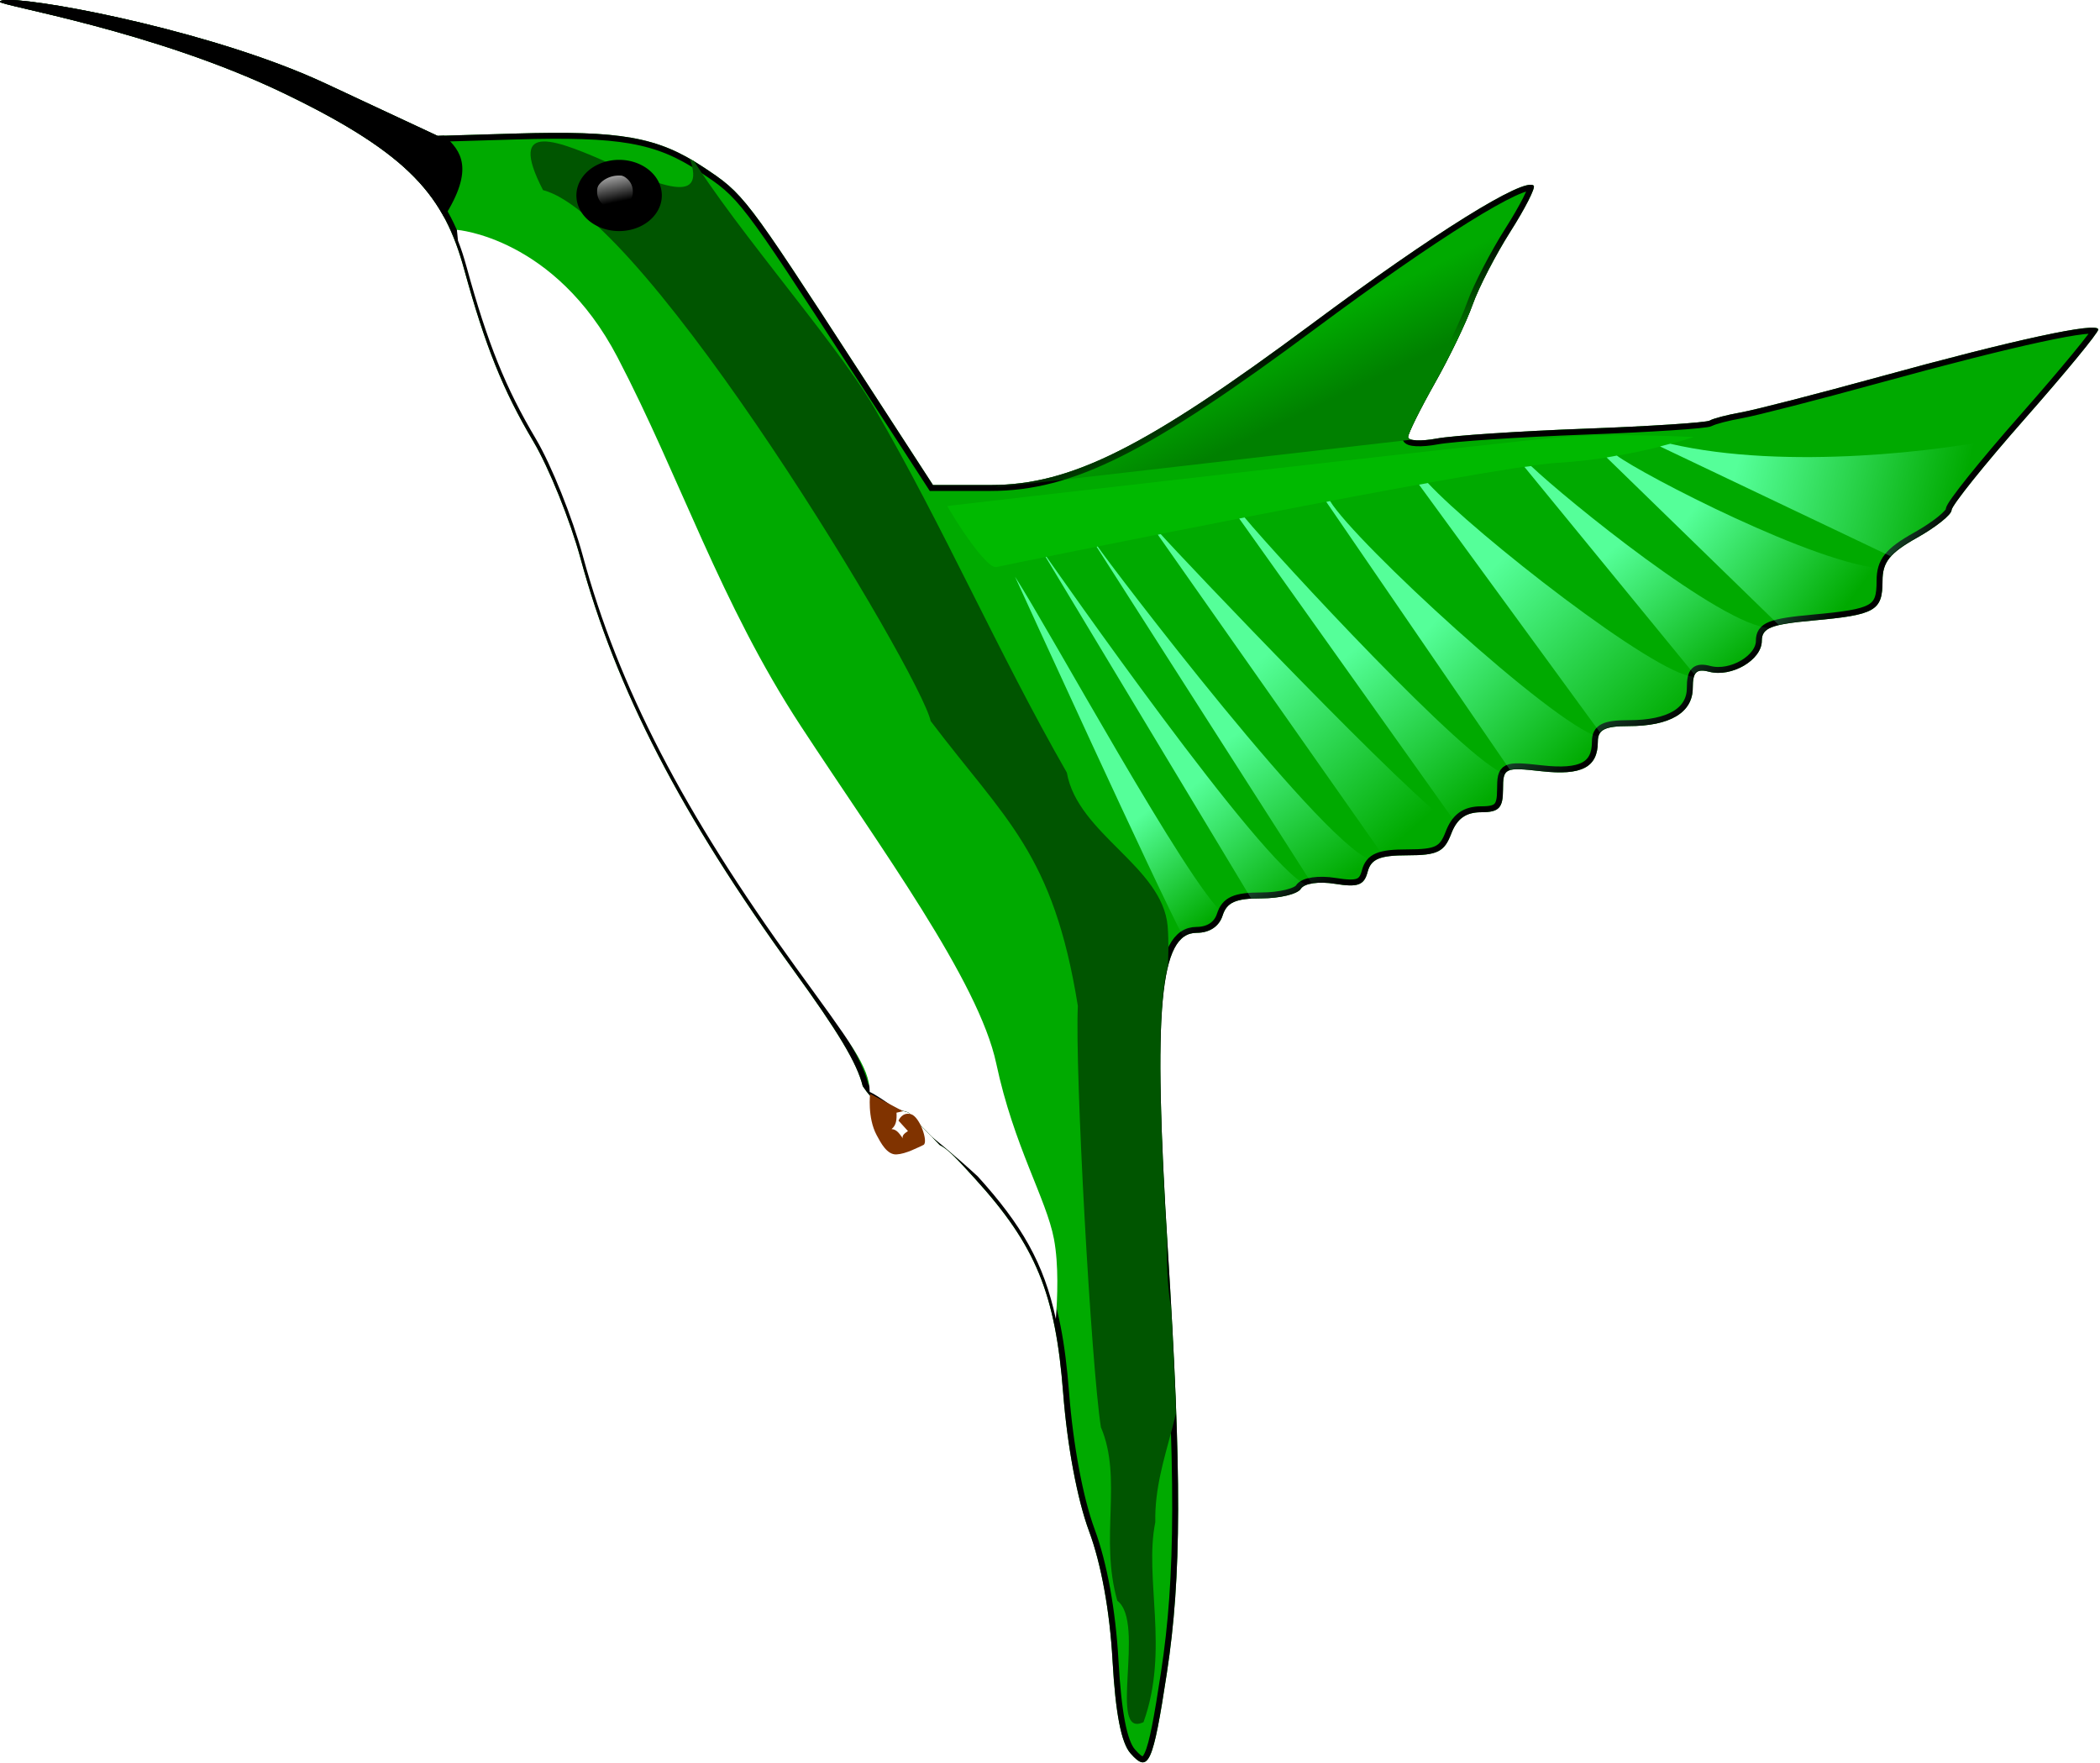 <?xml version="1.0" encoding="UTF-8"?><!-- Created with Inkscape (http://www.inkscape.org/) --><svg xmlns:rdf="http://www.w3.org/1999/02/22-rdf-syntax-ns#" xmlns:xlink="http://www.w3.org/1999/xlink" xmlns:svg="http://www.w3.org/2000/svg" xmlns:sodipodi="http://sodipodi.sourceforge.net/DTD/sodipodi-0.dtd" xmlns:inkscape="http://www.inkscape.org/namespaces/inkscape" xmlns:dc="http://purl.org/dc/elements/1.1/" xmlns:cc="http://web.resource.org/cc/" xmlns="http://www.w3.org/2000/svg" contentScriptType="text/ecmascript" zoomAndPan="magnify" contentStyleType="text/css" id="svg2695" sodipodi:docname="hummingbird.svg" version="1.0" width="390.393" sodipodi:version="0.32" preserveAspectRatio="xMidYMid meet" inkscape:version="0.45.1" inkscape:output_extension="org.inkscape.output.svg.inkscape" height="327.779" sodipodi:docbase="D:\Inkscape Grafiken\OCAL">
  <defs id="defs3">
    <clipPath clipPathUnits="userSpaceOnUse" id="clipPath2426">
      <path style="fill:#00aa00" id="path2428" d="M 146.897,84.265 C 146.012,84.256 145.525,84.378 145.529,84.623 C 145.543,85.336 168.98,89.855 189.061,101.424 C 208.796,112.793 213.771,120.626 216.819,133.917 C 220.062,148.059 222.788,156.184 227.435,165.574 C 229.836,170.426 233.091,180.106 234.674,187.083 C 240.163,211.29 250.118,234.369 267.404,262.986 C 274.204,274.242 277.161,280.076 278.02,284.324 C 278.935,285.909 279.146,286.063 279.146,286.063 L 283.52,288.639 L 285.031,289.168 L 289.833,295.155 C 289.842,295.16 289.852,295.166 289.861,295.172 C 291.087,295.895 292.547,297.772 295.29,301.397 C 304.606,313.705 307.612,322.475 308.799,340.833 C 309.431,350.607 310.969,360.442 312.774,366.281 C 314.647,372.337 315.954,380.991 316.38,390.075 C 316.836,399.826 317.713,405.246 319.13,407.183 C 321.907,410.981 322.583,409.166 324.715,392.446 C 326.99,374.612 327.023,356.02 324.858,314.207 C 322.561,269.832 323.615,256.078 329.304,256.078 C 331.274,256.078 332.751,254.899 333.279,252.905 C 333.93,250.453 335.282,249.732 339.25,249.732 C 342.072,249.732 344.792,248.944 345.292,247.976 C 345.816,246.96 348.045,246.568 350.55,247.055 C 354.058,247.736 355.013,247.317 355.551,244.854 C 356.072,242.471 357.411,241.801 361.678,241.801 C 366.279,241.801 367.328,241.17 368.39,237.827 C 369.274,235.043 370.644,233.87 372.992,233.87 C 375.721,233.87 376.341,233.093 376.341,229.691 C 376.341,225.695 376.589,225.555 382.212,226.314 C 388.431,227.153 390.904,225.609 390.904,220.872 C 390.904,218.657 391.969,218.007 395.635,218.007 C 402.001,218.007 405.481,215.515 405.481,210.962 C 405.481,208.051 406.042,207.385 407.989,207.995 C 411.447,209.077 416.083,205.825 416.083,202.315 C 416.083,199.932 417.468,199.264 423.934,198.562 C 433.55,197.518 434.621,196.785 434.621,191.245 C 434.621,187.796 435.741,186.126 439.922,183.313 C 442.836,181.353 445.223,179.063 445.223,178.231 C 445.223,177.399 450.286,169.826 456.48,161.396 C 462.673,152.965 467.751,145.575 467.751,144.97 C 467.751,143.501 454.972,146.812 433.966,153.737 C 424.493,156.86 415.001,159.784 412.876,160.236 C 410.752,160.687 408.597,161.361 408.089,161.737 C 407.581,162.113 398.931,162.79 388.866,163.238 C 378.801,163.686 368.588,164.502 366.167,165.046 C 363.746,165.589 361.764,165.471 361.764,164.79 C 361.764,164.109 363.62,159.626 365.882,154.829 C 368.144,150.032 370.743,143.551 371.667,140.416 C 372.591,137.28 375.21,131.21 377.481,126.924 C 379.752,122.638 381.358,118.841 381.058,118.481 C 379.665,116.814 365.69,127.251 347.058,143.878 C 321.466,166.718 310.008,173.608 297.656,173.608 L 288.807,173.608 L 277.436,152.594 C 259.844,120.109 259.77,120.003 253.483,115.018 C 246.528,109.504 240.848,108.298 224.642,108.878 L 212.729,109.304 L 195.502,99.65 C 179.013,90.408 153.095,84.325 146.897,84.265 z "/>
    </clipPath>
    <clipPath clipPathUnits="userSpaceOnUse" id="clipPath2430">
      <path style="fill:#00aa00" id="path2432" d="M 166.454,94.832 C 165.74,94.826 165.346,94.912 165.35,95.085 C 165.361,95.589 184.273,98.782 200.478,106.957 C 216.402,114.991 220.417,120.526 222.876,129.918 C 225.493,139.911 227.693,145.653 231.442,152.288 C 233.38,155.717 236.007,162.556 237.284,167.487 C 241.713,184.592 249.746,200.9 263.695,221.122 C 269.182,229.076 271.568,233.199 272.262,236.2 C 272.999,237.32 273.17,237.429 273.17,237.429 L 276.7,239.249 L 277.919,239.623 L 281.794,243.854 C 281.801,243.857 281.809,243.862 281.817,243.866 C 282.805,244.376 283.984,245.703 286.197,248.265 C 293.714,256.962 296.14,263.159 297.098,276.131 C 297.608,283.038 298.849,289.988 300.306,294.114 C 301.817,298.393 302.872,304.509 303.215,310.928 C 303.584,317.818 304.291,321.648 305.434,323.017 C 307.676,325.7 308.221,324.418 309.941,312.603 C 311.777,300.001 311.803,286.863 310.056,257.317 C 308.203,225.96 309.053,216.241 313.644,216.24 C 315.233,216.24 316.425,215.408 316.852,213.999 C 317.377,212.266 318.468,211.757 321.67,211.757 C 323.947,211.757 326.142,211.2 326.545,210.515 C 326.968,209.798 328.767,209.521 330.788,209.865 C 333.619,210.346 334.39,210.05 334.824,208.31 C 335.244,206.626 336.324,206.152 339.768,206.152 C 343.481,206.152 344.327,205.706 345.184,203.344 C 345.897,201.377 347.002,200.548 348.898,200.548 C 351.1,200.548 351.6,199.999 351.6,197.595 C 351.6,194.771 351.8,194.672 356.337,195.208 C 361.356,195.801 363.351,194.711 363.351,191.363 C 363.351,189.798 364.211,189.339 367.169,189.339 C 372.305,189.339 375.114,187.578 375.114,184.361 C 375.114,182.303 375.566,181.833 377.138,182.264 C 379.928,183.028 383.669,180.73 383.669,178.25 C 383.669,176.567 384.787,176.094 390.004,175.598 C 397.764,174.861 398.628,174.343 398.628,170.428 C 398.628,167.99 399.532,166.81 402.905,164.823 C 405.257,163.437 407.183,161.819 407.183,161.231 C 407.183,160.643 411.269,155.293 416.266,149.335 C 421.264,143.378 425.361,138.156 425.361,137.728 C 425.361,136.69 415.05,139.03 398.099,143.923 C 390.456,146.13 382.796,148.197 381.081,148.516 C 379.367,148.835 377.628,149.311 377.218,149.576 C 376.808,149.842 369.829,150.32 361.707,150.637 C 353.585,150.953 345.344,151.53 343.39,151.914 C 341.436,152.299 339.837,152.215 339.837,151.734 C 339.837,151.253 341.335,148.085 343.16,144.695 C 344.985,141.305 347.083,136.726 347.828,134.51 C 348.574,132.295 350.687,128.005 352.52,124.976 C 354.352,121.948 355.648,119.265 355.406,119.01 C 354.282,117.832 343.005,125.207 327.971,136.957 C 307.32,153.096 298.074,157.965 288.106,157.965 L 280.966,157.965 L 271.79,143.116 C 257.594,120.16 257.535,120.086 252.461,116.563 C 246.849,112.667 242.266,111.815 229.189,112.224 L 219.576,112.526 L 205.675,105.704 C 192.37,99.173 171.455,94.875 166.454,94.832 z "/>
    </clipPath>
    <linearGradient xlink:actuate="onLoad" xlink:type="simple" id="linearGradient14411" xlink:show="other" inkscape:collect="always" xmlns:xlink="http://www.w3.org/1999/xlink">
      <stop style="stop-color:#ffffff;stop-opacity:1;" offset="0" id="stop14413"/>
      <stop style="stop-color:#ffffff;stop-opacity:0;" offset="1" id="stop14415"/>
    </linearGradient>
    <linearGradient x1="240.384" xmlns:xlink="http://www.w3.org/1999/xlink" xlink:href="#linearGradient14411" gradientUnits="userSpaceOnUse" y1="115.899" x2="241.539" y2="121.178" xlink:type="simple" xlink:actuate="onLoad" id="linearGradient9357" xlink:show="other" inkscape:collect="always"/>
    <clipPath clipPathUnits="userSpaceOnUse" id="clipPath2434">
      <path style="fill:#00aa00" id="path2436" d="M 26.75,31.594 C 24.808,31.578 23.74,31.801 23.75,32.25 C 23.78,33.556 75.179,41.836 119.219,63.031 C 162.498,83.861 173.409,98.211 180.094,122.562 C 187.207,148.473 193.184,163.358 203.375,180.562 C 208.64,189.452 215.78,207.185 219.25,219.969 C 231.289,264.319 253.12,306.602 291.031,359.031 C 305.944,379.655 312.427,390.344 314.312,398.125 C 316.318,401.029 316.781,401.312 316.781,401.312 L 326.375,406.031 L 329.688,407 L 340.219,417.969 C 340.239,417.978 340.261,417.99 340.281,418 C 342.968,419.324 346.17,422.765 352.188,429.406 C 372.616,451.955 379.209,468.023 381.812,501.656 C 383.199,519.564 386.572,537.584 390.531,548.281 C 394.638,559.377 397.504,575.232 398.438,591.875 C 399.439,609.74 401.362,619.67 404.469,623.219 C 410.56,630.177 412.042,626.851 416.719,596.219 C 421.707,563.544 421.779,529.482 417.031,452.875 C 411.993,371.576 414.305,346.375 426.781,346.375 C 431.101,346.375 434.341,344.216 435.5,340.562 C 436.926,336.069 439.891,334.75 448.594,334.75 C 454.784,334.75 460.747,333.305 461.844,331.531 C 462.994,329.67 467.882,328.952 473.375,329.844 C 481.07,331.093 483.164,330.325 484.344,325.812 C 485.486,321.446 488.422,320.219 497.781,320.219 C 507.871,320.219 510.171,319.062 512.5,312.938 C 514.439,307.837 517.443,305.688 522.594,305.688 C 528.578,305.688 529.937,304.265 529.938,298.031 C 529.938,290.711 530.481,290.454 542.812,291.844 C 556.453,293.381 561.875,290.553 561.875,281.875 C 561.875,277.817 564.211,276.625 572.25,276.625 C 586.211,276.625 593.844,272.06 593.844,263.719 C 593.844,258.384 595.074,257.165 599.344,258.281 C 606.927,260.264 617.094,254.306 617.094,247.875 C 617.094,243.51 620.133,242.286 634.312,241 C 655.402,239.088 657.75,237.744 657.75,227.594 C 657.75,221.275 660.206,218.215 669.375,213.062 C 675.767,209.47 681,205.274 681,203.75 C 681,202.226 692.105,188.352 705.688,172.906 C 719.27,157.46 730.406,143.921 730.406,142.812 C 730.406,140.121 702.381,146.187 656.312,158.875 C 635.539,164.596 614.722,169.954 610.062,170.781 C 605.403,171.608 600.677,172.843 599.562,173.531 C 598.448,174.22 579.48,175.461 557.406,176.281 C 535.332,177.102 512.935,178.598 507.625,179.594 C 502.315,180.59 497.969,180.372 497.969,179.125 C 497.969,177.878 502.04,169.664 507,160.875 C 511.96,152.086 517.661,140.213 519.688,134.469 C 521.714,128.724 527.458,117.602 532.438,109.75 C 537.417,101.898 540.941,94.941 540.281,94.281 C 537.227,91.227 506.578,110.349 465.719,140.812 C 409.593,182.658 384.465,195.281 357.375,195.281 L 337.969,195.281 L 313.031,156.781 C 274.45,97.264 274.288,97.07 260.5,87.938 C 245.248,77.835 232.792,75.625 197.25,76.688 L 171.125,77.469 L 133.344,59.781 C 97.183,42.849 40.342,31.704 26.75,31.594 z "/>
    </clipPath>
    <linearGradient xlink:actuate="onLoad" xlink:type="simple" id="linearGradient2690" xlink:show="other" inkscape:collect="always" xmlns:xlink="http://www.w3.org/1999/xlink">
      <stop style="stop-color:#008000;stop-opacity:1;" offset="0" id="stop2692"/>
      <stop style="stop-color:#008000;stop-opacity:0;" offset="1" id="stop2694"/>
    </linearGradient>
    <linearGradient x1="479.952" xmlns:xlink="http://www.w3.org/1999/xlink" xlink:href="#linearGradient2690" gradientUnits="userSpaceOnUse" y1="162.772" x2="468.682" y2="139.266" xlink:type="simple" xlink:actuate="onLoad" id="linearGradient9355" xlink:show="other" inkscape:collect="always"/>
    <clipPath clipPathUnits="userSpaceOnUse" id="clipPath2438">
      <path style="fill:#00aa00" id="path2440" d="M 116.862,59.674 C 115.603,59.663 114.91,59.808 114.917,60.099 C 114.937,60.946 148.262,66.314 176.815,80.056 C 204.876,93.561 211.95,102.866 216.284,118.654 C 220.896,135.453 224.772,145.104 231.379,156.259 C 234.793,162.022 239.422,173.52 241.672,181.809 C 249.477,210.564 263.632,237.978 288.212,271.971 C 297.881,285.343 302.084,292.273 303.307,297.318 C 304.607,299.201 304.907,299.385 304.907,299.385 L 311.127,302.444 L 313.275,303.072 L 320.103,310.184 C 320.116,310.19 320.131,310.198 320.144,310.204 C 321.886,311.063 323.962,313.294 327.863,317.6 C 341.109,332.22 345.383,342.637 347.071,364.444 C 347.97,376.055 350.157,387.738 352.724,394.674 C 355.386,401.867 357.245,412.147 357.85,422.938 C 358.499,434.521 359.746,440.959 361.76,443.26 C 365.71,447.771 366.671,445.615 369.703,425.754 C 372.937,404.569 372.983,382.485 369.905,332.816 C 366.639,280.105 368.138,263.765 376.227,263.765 C 379.028,263.765 381.128,262.365 381.88,259.997 C 382.804,257.084 384.727,256.228 390.369,256.228 C 394.383,256.228 398.249,255.292 398.96,254.141 C 399.706,252.935 402.875,252.469 406.437,253.047 C 411.426,253.857 412.783,253.359 413.548,250.434 C 414.289,247.602 416.193,246.807 422.261,246.807 C 428.802,246.807 430.294,246.057 431.804,242.086 C 433.061,238.779 435.008,237.385 438.348,237.385 C 442.228,237.385 443.109,236.463 443.109,232.421 C 443.109,227.675 443.462,227.508 451.457,228.409 C 460.301,229.406 463.816,227.573 463.816,221.946 C 463.816,219.315 465.331,218.542 470.543,218.542 C 479.595,218.542 484.544,215.582 484.544,210.174 C 484.544,206.715 485.341,205.925 488.11,206.649 C 493.026,207.935 499.618,204.072 499.618,199.902 C 499.618,197.072 501.589,196.278 510.782,195.444 C 524.456,194.205 525.978,193.333 525.978,186.752 C 525.978,182.655 527.571,180.672 533.515,177.331 C 537.659,175.002 541.052,172.281 541.052,171.293 C 541.052,170.305 548.253,161.31 557.059,151.295 C 565.865,141.28 573.086,132.502 573.086,131.783 C 573.086,130.038 554.915,133.971 525.046,142.198 C 511.577,145.907 498.08,149.381 495.059,149.917 C 492.038,150.454 488.974,151.254 488.252,151.7 C 487.529,152.147 475.231,152.951 460.919,153.483 C 446.607,154.015 432.086,154.985 428.643,155.631 C 425.2,156.277 422.382,156.136 422.382,155.327 C 422.382,154.518 425.022,149.193 428.238,143.494 C 431.454,137.796 435.15,130.098 436.464,126.374 C 437.778,122.649 441.502,115.438 444.73,110.347 C 447.959,105.256 450.244,100.745 449.816,100.318 C 447.836,98.337 427.964,110.736 401.473,130.487 C 365.083,157.617 348.791,165.802 331.227,165.802 L 318.644,165.802 L 302.476,140.84 C 277.461,102.251 277.356,102.126 268.417,96.205 C 258.528,89.654 250.452,88.222 227.408,88.911 L 210.469,89.417 L 185.973,77.949 C 162.528,66.971 125.675,59.745 116.862,59.674 z "/>
    </clipPath>
    <filter x="-0.14" y="-0.039" width="1.28" xmlns:xlink="http://www.w3.org/1999/xlink" xlink:type="simple" xlink:actuate="onLoad" height="1.079" id="filter12434" xlink:show="other" inkscape:collect="always">
      <feGaussianBlur stdDeviation="3.472" inkscape:collect="always" id="feGaussianBlur12436"/>
    </filter>
    <clipPath clipPathUnits="userSpaceOnUse" id="clipPath2442">
      <path style="fill:#00aa00" id="path2444" d="M 171.721,97.53 C 171.053,97.525 170.685,97.601 170.688,97.756 C 170.699,98.206 188.39,101.055 203.548,108.351 C 218.444,115.52 222.2,120.459 224.501,128.841 C 226.949,137.759 229.006,142.882 232.514,148.804 C 234.326,151.863 236.783,157.967 237.978,162.367 C 242.121,177.632 249.636,192.186 262.684,210.231 C 267.817,217.33 270.049,221.009 270.698,223.687 C 271.388,224.687 271.547,224.784 271.547,224.784 L 274.849,226.408 L 275.99,226.742 L 279.614,230.517 C 279.621,230.52 279.629,230.525 279.636,230.528 C 280.561,230.984 281.663,232.168 283.734,234.454 C 290.765,242.215 293.034,247.745 293.93,259.322 C 294.408,265.485 295.569,271.688 296.931,275.37 C 298.345,279.189 299.331,284.646 299.653,290.374 C 299.997,296.523 300.659,299.941 301.729,301.162 C 303.825,303.557 304.335,302.413 305.945,291.869 C 307.662,280.623 307.687,268.899 306.052,242.532 C 304.318,214.549 305.114,205.875 309.408,205.875 C 310.895,205.875 312.01,205.132 312.409,203.875 C 312.9,202.328 313.921,201.874 316.916,201.874 C 319.047,201.874 321.099,201.377 321.477,200.766 C 321.872,200.126 323.555,199.878 325.446,200.185 C 328.094,200.615 328.815,200.351 329.221,198.798 C 329.614,197.295 330.625,196.872 333.846,196.872 C 337.319,196.872 338.111,196.474 338.912,194.366 C 339.579,192.611 340.613,191.871 342.386,191.871 C 344.446,191.871 344.914,191.381 344.914,189.236 C 344.914,186.716 345.101,186.628 349.345,187.106 C 354.04,187.635 355.907,186.662 355.907,183.675 C 355.907,182.278 356.71,181.868 359.478,181.868 C 364.283,181.868 366.91,180.296 366.91,177.426 C 366.91,175.589 367.333,175.17 368.803,175.554 C 371.413,176.237 374.912,174.186 374.912,171.972 C 374.912,170.47 375.958,170.049 380.839,169.606 C 388.098,168.948 388.906,168.485 388.906,164.992 C 388.906,162.817 389.751,161.764 392.907,159.99 C 395.107,158.754 396.908,157.31 396.908,156.785 C 396.908,156.26 400.731,151.485 405.406,146.169 C 410.081,140.852 413.914,136.192 413.914,135.811 C 413.914,134.884 404.268,136.972 388.411,141.339 C 381.261,143.309 374.096,145.153 372.492,145.437 C 370.889,145.722 369.262,146.147 368.878,146.384 C 368.495,146.621 361.966,147.048 354.368,147.33 C 346.771,147.613 339.062,148.128 337.234,148.47 C 335.406,148.813 333.911,148.738 333.911,148.309 C 333.911,147.88 335.312,145.053 337.019,142.028 C 338.726,139.003 340.688,134.916 341.386,132.939 C 342.083,130.962 344.06,127.133 345.774,124.431 C 347.488,121.728 348.701,119.334 348.474,119.107 C 347.423,118.055 336.874,124.637 322.81,135.122 C 303.492,149.525 294.843,153.87 285.519,153.87 L 278.84,153.87 L 270.257,140.619 C 256.977,120.133 256.921,120.066 252.176,116.923 C 246.926,113.446 242.639,112.685 230.406,113.051 L 221.414,113.32 L 208.41,107.232 C 195.963,101.404 176.399,97.568 171.721,97.53 z "/>
    </clipPath>
    <clipPath clipPathUnits="userSpaceOnUse" id="clipPath2446">
      <path style="fill:#00aa00" id="path2448" d="M 26.75,31.594 C 24.808,31.578 23.74,31.801 23.75,32.25 C 23.78,33.556 75.179,41.836 119.219,63.031 C 162.498,83.861 173.409,98.211 180.094,122.562 C 187.207,148.473 193.184,163.358 203.375,180.562 C 208.64,189.452 215.78,207.185 219.25,219.969 C 231.289,264.319 253.12,306.602 291.031,359.031 C 305.944,379.655 312.427,390.344 314.312,398.125 C 316.318,401.029 316.781,401.312 316.781,401.312 L 326.375,406.031 L 329.688,407 L 340.219,417.969 C 340.239,417.978 340.261,417.99 340.281,418 C 342.968,419.324 346.17,422.765 352.188,429.406 C 372.616,451.955 379.209,468.023 381.812,501.656 C 383.199,519.564 386.572,537.584 390.531,548.281 C 394.638,559.377 397.504,575.232 398.438,591.875 C 399.439,609.74 401.362,619.67 404.469,623.219 C 410.56,630.177 412.042,626.851 416.719,596.219 C 421.707,563.544 421.779,529.482 417.031,452.875 C 411.993,371.576 414.305,346.375 426.781,346.375 C 431.101,346.375 434.341,344.216 435.5,340.562 C 436.926,336.069 439.891,334.75 448.594,334.75 C 454.784,334.75 460.747,333.305 461.844,331.531 C 462.994,329.67 467.882,328.952 473.375,329.844 C 481.07,331.093 483.164,330.325 484.344,325.812 C 485.486,321.446 488.422,320.219 497.781,320.219 C 507.871,320.219 510.171,319.062 512.5,312.938 C 514.439,307.837 517.443,305.688 522.594,305.688 C 528.578,305.688 529.937,304.265 529.938,298.031 C 529.938,290.711 530.481,290.454 542.812,291.844 C 556.453,293.381 561.875,290.553 561.875,281.875 C 561.875,277.817 564.211,276.625 572.25,276.625 C 586.211,276.625 593.844,272.06 593.844,263.719 C 593.844,258.384 595.074,257.165 599.344,258.281 C 606.927,260.264 617.094,254.306 617.094,247.875 C 617.094,243.51 620.133,242.286 634.312,241 C 655.402,239.088 657.75,237.744 657.75,227.594 C 657.75,221.275 660.206,218.215 669.375,213.062 C 675.767,209.47 681,205.274 681,203.75 C 681,202.226 692.105,188.352 705.688,172.906 C 719.27,157.46 730.406,143.921 730.406,142.812 C 730.406,140.121 702.381,146.187 656.312,158.875 C 635.539,164.596 614.722,169.954 610.062,170.781 C 605.403,171.608 600.677,172.843 599.562,173.531 C 598.448,174.22 579.48,175.461 557.406,176.281 C 535.332,177.102 512.935,178.598 507.625,179.594 C 502.315,180.59 497.969,180.372 497.969,179.125 C 497.969,177.878 502.04,169.664 507,160.875 C 511.96,152.086 517.661,140.213 519.688,134.469 C 521.714,128.724 527.458,117.602 532.438,109.75 C 537.417,101.898 540.941,94.941 540.281,94.281 C 537.227,91.227 506.578,110.349 465.719,140.812 C 409.593,182.658 384.465,195.281 357.375,195.281 L 337.969,195.281 L 313.031,156.781 C 274.45,97.264 274.288,97.07 260.5,87.938 C 245.248,77.835 232.792,75.625 197.25,76.688 L 171.125,77.469 L 133.344,59.781 C 97.183,42.849 40.342,31.704 26.75,31.594 z "/>
    </clipPath>
    <filter xlink:actuate="onLoad" xlink:type="simple" id="filter5406" xlink:show="other" inkscape:collect="always" xmlns:xlink="http://www.w3.org/1999/xlink">
      <feGaussianBlur stdDeviation="1.166" inkscape:collect="always" id="feGaussianBlur5408"/>
    </filter>
    <clipPath clipPathUnits="userSpaceOnUse" id="clipPath2450">
      <path style="fill:#00aa00" id="path2452" d="M 171.721,97.53 C 171.053,97.525 170.685,97.601 170.688,97.756 C 170.699,98.206 188.39,101.055 203.548,108.351 C 218.444,115.52 222.2,120.459 224.501,128.841 C 226.949,137.759 229.006,142.882 232.514,148.804 C 234.326,151.863 236.783,157.967 237.978,162.367 C 242.121,177.632 249.636,192.186 262.684,210.231 C 267.817,217.33 270.049,221.009 270.698,223.687 C 271.388,224.687 271.547,224.784 271.547,224.784 L 274.849,226.408 L 275.99,226.742 L 279.614,230.517 C 279.621,230.52 279.629,230.525 279.636,230.528 C 280.561,230.984 281.663,232.168 283.734,234.454 C 290.765,242.215 293.034,247.745 293.93,259.322 C 294.408,265.485 295.569,271.688 296.931,275.37 C 298.345,279.189 299.331,284.646 299.653,290.374 C 299.997,296.523 300.659,299.941 301.729,301.162 C 303.825,303.557 304.335,302.413 305.945,291.869 C 307.662,280.623 307.687,268.899 306.052,242.532 C 304.318,214.549 305.114,205.875 309.408,205.875 C 310.895,205.875 312.01,205.132 312.409,203.875 C 312.9,202.328 313.921,201.874 316.916,201.874 C 319.047,201.874 321.099,201.377 321.477,200.766 C 321.872,200.126 323.555,199.878 325.446,200.185 C 328.094,200.615 328.815,200.351 329.221,198.798 C 329.614,197.295 330.625,196.872 333.846,196.872 C 337.319,196.872 338.111,196.474 338.912,194.366 C 339.579,192.611 340.613,191.871 342.386,191.871 C 344.446,191.871 344.914,191.381 344.914,189.236 C 344.914,186.716 345.101,186.628 349.345,187.106 C 354.04,187.635 355.907,186.662 355.907,183.675 C 355.907,182.278 356.71,181.868 359.478,181.868 C 364.283,181.868 366.91,180.296 366.91,177.426 C 366.91,175.589 367.333,175.17 368.803,175.554 C 371.413,176.237 374.912,174.186 374.912,171.972 C 374.912,170.47 375.958,170.049 380.839,169.606 C 388.098,168.948 388.906,168.485 388.906,164.992 C 388.906,162.817 389.751,161.764 392.907,159.99 C 395.107,158.754 396.908,157.31 396.908,156.785 C 396.908,156.26 400.731,151.485 405.406,146.169 C 410.081,140.852 413.914,136.192 413.914,135.811 C 413.914,134.884 404.268,136.972 388.411,141.339 C 381.261,143.309 374.096,145.153 372.492,145.437 C 370.889,145.722 369.262,146.147 368.878,146.384 C 368.495,146.621 361.966,147.048 354.368,147.33 C 346.771,147.613 339.062,148.128 337.234,148.47 C 335.406,148.813 333.911,148.738 333.911,148.309 C 333.911,147.88 335.312,145.053 337.019,142.028 C 338.726,139.003 340.688,134.916 341.386,132.939 C 342.083,130.962 344.06,127.133 345.774,124.431 C 347.488,121.728 348.701,119.334 348.474,119.107 C 347.423,118.055 336.874,124.637 322.81,135.122 C 303.492,149.525 294.843,153.87 285.519,153.87 L 278.84,153.87 L 270.257,140.619 C 256.977,120.133 256.921,120.066 252.176,116.923 C 246.926,113.446 242.639,112.685 230.406,113.051 L 221.414,113.32 L 208.41,107.232 C 195.963,101.404 176.399,97.568 171.721,97.53 z "/>
    </clipPath>
    <linearGradient xlink:actuate="onLoad" xlink:type="simple" id="linearGradient2618" xlink:show="other" inkscape:collect="always" xmlns:xlink="http://www.w3.org/1999/xlink">
      <stop style="stop-color:#55ff99;stop-opacity:1;" offset="0" id="stop2620"/>
      <stop style="stop-color:#55ff99;stop-opacity:0;" offset="1" id="stop2622"/>
    </linearGradient>
    <linearGradient x1="303.561" xmlns:xlink="http://www.w3.org/1999/xlink" xlink:href="#linearGradient2618" gradientUnits="userSpaceOnUse" y1="191.821" x2="312.578" y2="203.246" xlink:type="simple" xlink:actuate="onLoad" id="linearGradient9353" xlink:show="other" inkscape:collect="always"/>
    <filter xlink:actuate="onLoad" xlink:type="simple" id="filter5402" xlink:show="other" inkscape:collect="always" xmlns:xlink="http://www.w3.org/1999/xlink">
      <feGaussianBlur stdDeviation="1.166" inkscape:collect="always" id="feGaussianBlur5404"/>
    </filter>
    <clipPath clipPathUnits="userSpaceOnUse" id="clipPath2454">
      <path style="fill:#00aa00" id="path2456" d="M 171.721,97.53 C 171.053,97.525 170.685,97.601 170.688,97.756 C 170.699,98.206 188.39,101.055 203.548,108.351 C 218.444,115.52 222.2,120.459 224.501,128.841 C 226.949,137.759 229.006,142.882 232.514,148.804 C 234.326,151.863 236.783,157.967 237.978,162.367 C 242.121,177.632 249.636,192.186 262.684,210.231 C 267.817,217.33 270.049,221.009 270.698,223.687 C 271.388,224.687 271.547,224.784 271.547,224.784 L 274.849,226.408 L 275.99,226.742 L 279.614,230.517 C 279.621,230.52 279.629,230.525 279.636,230.528 C 280.561,230.984 281.663,232.168 283.734,234.454 C 290.765,242.215 293.034,247.745 293.93,259.322 C 294.408,265.485 295.569,271.688 296.931,275.37 C 298.345,279.189 299.331,284.646 299.653,290.374 C 299.997,296.523 300.659,299.941 301.729,301.162 C 303.825,303.557 304.335,302.413 305.945,291.869 C 307.662,280.623 307.687,268.899 306.052,242.532 C 304.318,214.549 305.114,205.875 309.408,205.875 C 310.895,205.875 312.01,205.132 312.409,203.875 C 312.9,202.328 313.921,201.874 316.916,201.874 C 319.047,201.874 321.099,201.377 321.477,200.766 C 321.872,200.126 323.555,199.878 325.446,200.185 C 328.094,200.615 328.815,200.351 329.221,198.798 C 329.614,197.295 330.625,196.872 333.846,196.872 C 337.319,196.872 338.111,196.474 338.912,194.366 C 339.579,192.611 340.613,191.871 342.386,191.871 C 344.446,191.871 344.914,191.381 344.914,189.236 C 344.914,186.716 345.101,186.628 349.345,187.106 C 354.04,187.635 355.907,186.662 355.907,183.675 C 355.907,182.278 356.71,181.868 359.478,181.868 C 364.283,181.868 366.91,180.296 366.91,177.426 C 366.91,175.589 367.333,175.17 368.803,175.554 C 371.413,176.237 374.912,174.186 374.912,171.972 C 374.912,170.47 375.958,170.049 380.839,169.606 C 388.098,168.948 388.906,168.485 388.906,164.992 C 388.906,162.817 389.751,161.764 392.907,159.99 C 395.107,158.754 396.908,157.31 396.908,156.785 C 396.908,156.26 400.731,151.485 405.406,146.169 C 410.081,140.852 413.914,136.192 413.914,135.811 C 413.914,134.884 404.268,136.972 388.411,141.339 C 381.261,143.309 374.096,145.153 372.492,145.437 C 370.889,145.722 369.262,146.147 368.878,146.384 C 368.495,146.621 361.966,147.048 354.368,147.33 C 346.771,147.613 339.062,148.128 337.234,148.47 C 335.406,148.813 333.911,148.738 333.911,148.309 C 333.911,147.88 335.312,145.053 337.019,142.028 C 338.726,139.003 340.688,134.916 341.386,132.939 C 342.083,130.962 344.06,127.133 345.774,124.431 C 347.488,121.728 348.701,119.334 348.474,119.107 C 347.423,118.055 336.874,124.637 322.81,135.122 C 303.492,149.525 294.843,153.87 285.519,153.87 L 278.84,153.87 L 270.257,140.619 C 256.977,120.133 256.921,120.066 252.176,116.923 C 246.926,113.446 242.639,112.685 230.406,113.051 L 221.414,113.32 L 208.41,107.232 C 195.963,101.404 176.399,97.568 171.721,97.53 z "/>
    </clipPath>
    <linearGradient xlink:actuate="onLoad" xlink:type="simple" id="linearGradient2610" xlink:show="other" inkscape:collect="always" xmlns:xlink="http://www.w3.org/1999/xlink">
      <stop style="stop-color:#55ff99;stop-opacity:1;" offset="0" id="stop2612"/>
      <stop style="stop-color:#55ff99;stop-opacity:0;" offset="1" id="stop2614"/>
    </linearGradient>
    <linearGradient x1="310.152" xmlns:xlink="http://www.w3.org/1999/xlink" xlink:href="#linearGradient2610" gradientUnits="userSpaceOnUse" y1="187.867" x2="322.125" y2="201.906" xlink:type="simple" xlink:actuate="onLoad" id="linearGradient9351" xlink:show="other" inkscape:collect="always"/>
    <filter xlink:actuate="onLoad" xlink:type="simple" id="filter5398" xlink:show="other" inkscape:collect="always" xmlns:xlink="http://www.w3.org/1999/xlink">
      <feGaussianBlur stdDeviation="1.166" inkscape:collect="always" id="feGaussianBlur5400"/>
    </filter>
    <clipPath clipPathUnits="userSpaceOnUse" id="clipPath2458">
      <path style="fill:#00aa00" id="path2460" d="M 171.721,97.53 C 171.053,97.525 170.685,97.601 170.688,97.756 C 170.699,98.206 188.39,101.055 203.548,108.351 C 218.444,115.52 222.2,120.459 224.501,128.841 C 226.949,137.759 229.006,142.882 232.514,148.804 C 234.326,151.863 236.783,157.967 237.978,162.367 C 242.121,177.632 249.636,192.186 262.684,210.231 C 267.817,217.33 270.049,221.009 270.698,223.687 C 271.388,224.687 271.547,224.784 271.547,224.784 L 274.849,226.408 L 275.99,226.742 L 279.614,230.517 C 279.621,230.52 279.629,230.525 279.636,230.528 C 280.561,230.984 281.663,232.168 283.734,234.454 C 290.765,242.215 293.034,247.745 293.93,259.322 C 294.408,265.485 295.569,271.688 296.931,275.37 C 298.345,279.189 299.331,284.646 299.653,290.374 C 299.997,296.523 300.659,299.941 301.729,301.162 C 303.825,303.557 304.335,302.413 305.945,291.869 C 307.662,280.623 307.687,268.899 306.052,242.532 C 304.318,214.549 305.114,205.875 309.408,205.875 C 310.895,205.875 312.01,205.132 312.409,203.875 C 312.9,202.328 313.921,201.874 316.916,201.874 C 319.047,201.874 321.099,201.377 321.477,200.766 C 321.872,200.126 323.555,199.878 325.446,200.185 C 328.094,200.615 328.815,200.351 329.221,198.798 C 329.614,197.295 330.625,196.872 333.846,196.872 C 337.319,196.872 338.111,196.474 338.912,194.366 C 339.579,192.611 340.613,191.871 342.386,191.871 C 344.446,191.871 344.914,191.381 344.914,189.236 C 344.914,186.716 345.101,186.628 349.345,187.106 C 354.04,187.635 355.907,186.662 355.907,183.675 C 355.907,182.278 356.71,181.868 359.478,181.868 C 364.283,181.868 366.91,180.296 366.91,177.426 C 366.91,175.589 367.333,175.17 368.803,175.554 C 371.413,176.237 374.912,174.186 374.912,171.972 C 374.912,170.47 375.958,170.049 380.839,169.606 C 388.098,168.948 388.906,168.485 388.906,164.992 C 388.906,162.817 389.751,161.764 392.907,159.99 C 395.107,158.754 396.908,157.31 396.908,156.785 C 396.908,156.26 400.731,151.485 405.406,146.169 C 410.081,140.852 413.914,136.192 413.914,135.811 C 413.914,134.884 404.268,136.972 388.411,141.339 C 381.261,143.309 374.096,145.153 372.492,145.437 C 370.889,145.722 369.262,146.147 368.878,146.384 C 368.495,146.621 361.966,147.048 354.368,147.33 C 346.771,147.613 339.062,148.128 337.234,148.47 C 335.406,148.813 333.911,148.738 333.911,148.309 C 333.911,147.88 335.312,145.053 337.019,142.028 C 338.726,139.003 340.688,134.916 341.386,132.939 C 342.083,130.962 344.06,127.133 345.774,124.431 C 347.488,121.728 348.701,119.334 348.474,119.107 C 347.423,118.055 336.874,124.637 322.81,135.122 C 303.492,149.525 294.843,153.87 285.519,153.87 L 278.84,153.87 L 270.257,140.619 C 256.977,120.133 256.921,120.066 252.176,116.923 C 246.926,113.446 242.639,112.685 230.406,113.051 L 221.414,113.32 L 208.41,107.232 C 195.963,101.404 176.399,97.568 171.721,97.53 z "/>
    </clipPath>
    <linearGradient xlink:actuate="onLoad" xlink:type="simple" id="linearGradient2602" xlink:show="other" inkscape:collect="always" xmlns:xlink="http://www.w3.org/1999/xlink">
      <stop style="stop-color:#55ff99;stop-opacity:1;" offset="0" id="stop2604"/>
      <stop style="stop-color:#55ff99;stop-opacity:0;" offset="1" id="stop2606"/>
    </linearGradient>
    <linearGradient x1="313.667" xmlns:xlink="http://www.w3.org/1999/xlink" xlink:href="#linearGradient2602" gradientUnits="userSpaceOnUse" y1="183.034" x2="325.531" y2="200.369" xlink:type="simple" xlink:actuate="onLoad" id="linearGradient9349" xlink:show="other" inkscape:collect="always"/>
    <filter xlink:actuate="onLoad" xlink:type="simple" id="filter5394" xlink:show="other" inkscape:collect="always" xmlns:xlink="http://www.w3.org/1999/xlink">
      <feGaussianBlur stdDeviation="1.166" inkscape:collect="always" id="feGaussianBlur5396"/>
    </filter>
    <clipPath clipPathUnits="userSpaceOnUse" id="clipPath2462">
      <path style="fill:#00aa00" id="path2464" d="M 171.721,97.53 C 171.053,97.525 170.685,97.601 170.688,97.756 C 170.699,98.206 188.39,101.055 203.548,108.351 C 218.444,115.52 222.2,120.459 224.501,128.841 C 226.949,137.759 229.006,142.882 232.514,148.804 C 234.326,151.863 236.783,157.967 237.978,162.367 C 242.121,177.632 249.636,192.186 262.684,210.231 C 267.817,217.33 270.049,221.009 270.698,223.687 C 271.388,224.687 271.547,224.784 271.547,224.784 L 274.849,226.408 L 275.99,226.742 L 279.614,230.517 C 279.621,230.52 279.629,230.525 279.636,230.528 C 280.561,230.984 281.663,232.168 283.734,234.454 C 290.765,242.215 293.034,247.745 293.93,259.322 C 294.408,265.485 295.569,271.688 296.931,275.37 C 298.345,279.189 299.331,284.646 299.653,290.374 C 299.997,296.523 300.659,299.941 301.729,301.162 C 303.825,303.557 304.335,302.413 305.945,291.869 C 307.662,280.623 307.687,268.899 306.052,242.532 C 304.318,214.549 305.114,205.875 309.408,205.875 C 310.895,205.875 312.01,205.132 312.409,203.875 C 312.9,202.328 313.921,201.874 316.916,201.874 C 319.047,201.874 321.099,201.377 321.477,200.766 C 321.872,200.126 323.555,199.878 325.446,200.185 C 328.094,200.615 328.815,200.351 329.221,198.798 C 329.614,197.295 330.625,196.872 333.846,196.872 C 337.319,196.872 338.111,196.474 338.912,194.366 C 339.579,192.611 340.613,191.871 342.386,191.871 C 344.446,191.871 344.914,191.381 344.914,189.236 C 344.914,186.716 345.101,186.628 349.345,187.106 C 354.04,187.635 355.907,186.662 355.907,183.675 C 355.907,182.278 356.71,181.868 359.478,181.868 C 364.283,181.868 366.91,180.296 366.91,177.426 C 366.91,175.589 367.333,175.17 368.803,175.554 C 371.413,176.237 374.912,174.186 374.912,171.972 C 374.912,170.47 375.958,170.049 380.839,169.606 C 388.098,168.948 388.906,168.485 388.906,164.992 C 388.906,162.817 389.751,161.764 392.907,159.99 C 395.107,158.754 396.908,157.31 396.908,156.785 C 396.908,156.26 400.731,151.485 405.406,146.169 C 410.081,140.852 413.914,136.192 413.914,135.811 C 413.914,134.884 404.268,136.972 388.411,141.339 C 381.261,143.309 374.096,145.153 372.492,145.437 C 370.889,145.722 369.262,146.147 368.878,146.384 C 368.495,146.621 361.966,147.048 354.368,147.33 C 346.771,147.613 339.062,148.128 337.234,148.47 C 335.406,148.813 333.911,148.738 333.911,148.309 C 333.911,147.88 335.312,145.053 337.019,142.028 C 338.726,139.003 340.688,134.916 341.386,132.939 C 342.083,130.962 344.06,127.133 345.774,124.431 C 347.488,121.728 348.701,119.334 348.474,119.107 C 347.423,118.055 336.874,124.637 322.81,135.122 C 303.492,149.525 294.843,153.87 285.519,153.87 L 278.84,153.87 L 270.257,140.619 C 256.977,120.133 256.921,120.066 252.176,116.923 C 246.926,113.446 242.639,112.685 230.406,113.051 L 221.414,113.32 L 208.41,107.232 C 195.963,101.404 176.399,97.568 171.721,97.53 z "/>
    </clipPath>
    <linearGradient xlink:actuate="onLoad" xlink:type="simple" id="linearGradient2594" xlink:show="other" inkscape:collect="always" xmlns:xlink="http://www.w3.org/1999/xlink">
      <stop style="stop-color:#55ff99;stop-opacity:1;" offset="0" id="stop2596"/>
      <stop style="stop-color:#55ff99;stop-opacity:0;" offset="1" id="stop2598"/>
    </linearGradient>
    <linearGradient x1="317.182" xmlns:xlink="http://www.w3.org/1999/xlink" xlink:href="#linearGradient2594" gradientUnits="userSpaceOnUse" y1="173.806" x2="334.758" y2="193.579" xlink:type="simple" xlink:actuate="onLoad" id="linearGradient9347" xlink:show="other" inkscape:collect="always"/>
    <filter xlink:actuate="onLoad" xlink:type="simple" id="filter5390" xlink:show="other" inkscape:collect="always" xmlns:xlink="http://www.w3.org/1999/xlink">
      <feGaussianBlur stdDeviation="1.166" inkscape:collect="always" id="feGaussianBlur5392"/>
    </filter>
    <clipPath clipPathUnits="userSpaceOnUse" id="clipPath2466">
      <path style="fill:#00aa00" id="path2468" d="M 171.721,97.53 C 171.053,97.525 170.685,97.601 170.688,97.756 C 170.699,98.206 188.39,101.055 203.548,108.351 C 218.444,115.52 222.2,120.459 224.501,128.841 C 226.949,137.759 229.006,142.882 232.514,148.804 C 234.326,151.863 236.783,157.967 237.978,162.367 C 242.121,177.632 249.636,192.186 262.684,210.231 C 267.817,217.33 270.049,221.009 270.698,223.687 C 271.388,224.687 271.547,224.784 271.547,224.784 L 274.849,226.408 L 275.99,226.742 L 279.614,230.517 C 279.621,230.52 279.629,230.525 279.636,230.528 C 280.561,230.984 281.663,232.168 283.734,234.454 C 290.765,242.215 293.034,247.745 293.93,259.322 C 294.408,265.485 295.569,271.688 296.931,275.37 C 298.345,279.189 299.331,284.646 299.653,290.374 C 299.997,296.523 300.659,299.941 301.729,301.162 C 303.825,303.557 304.335,302.413 305.945,291.869 C 307.662,280.623 307.687,268.899 306.052,242.532 C 304.318,214.549 305.114,205.875 309.408,205.875 C 310.895,205.875 312.01,205.132 312.409,203.875 C 312.9,202.328 313.921,201.874 316.916,201.874 C 319.047,201.874 321.099,201.377 321.477,200.766 C 321.872,200.126 323.555,199.878 325.446,200.185 C 328.094,200.615 328.815,200.351 329.221,198.798 C 329.614,197.295 330.625,196.872 333.846,196.872 C 337.319,196.872 338.111,196.474 338.912,194.366 C 339.579,192.611 340.613,191.871 342.386,191.871 C 344.446,191.871 344.914,191.381 344.914,189.236 C 344.914,186.716 345.101,186.628 349.345,187.106 C 354.04,187.635 355.907,186.662 355.907,183.675 C 355.907,182.278 356.71,181.868 359.478,181.868 C 364.283,181.868 366.91,180.296 366.91,177.426 C 366.91,175.589 367.333,175.17 368.803,175.554 C 371.413,176.237 374.912,174.186 374.912,171.972 C 374.912,170.47 375.958,170.049 380.839,169.606 C 388.098,168.948 388.906,168.485 388.906,164.992 C 388.906,162.817 389.751,161.764 392.907,159.99 C 395.107,158.754 396.908,157.31 396.908,156.785 C 396.908,156.26 400.731,151.485 405.406,146.169 C 410.081,140.852 413.914,136.192 413.914,135.811 C 413.914,134.884 404.268,136.972 388.411,141.339 C 381.261,143.309 374.096,145.153 372.492,145.437 C 370.889,145.722 369.262,146.147 368.878,146.384 C 368.495,146.621 361.966,147.048 354.368,147.33 C 346.771,147.613 339.062,148.128 337.234,148.47 C 335.406,148.813 333.911,148.738 333.911,148.309 C 333.911,147.88 335.312,145.053 337.019,142.028 C 338.726,139.003 340.688,134.916 341.386,132.939 C 342.083,130.962 344.06,127.133 345.774,124.431 C 347.488,121.728 348.701,119.334 348.474,119.107 C 347.423,118.055 336.874,124.637 322.81,135.122 C 303.492,149.525 294.843,153.87 285.519,153.87 L 278.84,153.87 L 270.257,140.619 C 256.977,120.133 256.921,120.066 252.176,116.923 C 246.926,113.446 242.639,112.685 230.406,113.051 L 221.414,113.32 L 208.41,107.232 C 195.963,101.404 176.399,97.568 171.721,97.53 z "/>
    </clipPath>
    <linearGradient xlink:actuate="onLoad" xlink:type="simple" id="linearGradient2586" xlink:show="other" inkscape:collect="always" xmlns:xlink="http://www.w3.org/1999/xlink">
      <stop style="stop-color:#55ff99;stop-opacity:1;" offset="0" id="stop2588"/>
      <stop style="stop-color:#55ff99;stop-opacity:0;" offset="1" id="stop2590"/>
    </linearGradient>
    <linearGradient x1="327.728" xmlns:xlink="http://www.w3.org/1999/xlink" xlink:href="#linearGradient2586" gradientUnits="userSpaceOnUse" y1="172.927" x2="342.668" y2="190.943" xlink:type="simple" xlink:actuate="onLoad" id="linearGradient9345" xlink:show="other" inkscape:collect="always"/>
    <filter xlink:actuate="onLoad" xlink:type="simple" id="filter5386" xlink:show="other" inkscape:collect="always" xmlns:xlink="http://www.w3.org/1999/xlink">
      <feGaussianBlur stdDeviation="1.166" inkscape:collect="always" id="feGaussianBlur5388"/>
    </filter>
    <clipPath clipPathUnits="userSpaceOnUse" id="clipPath2470">
      <path style="fill:#00aa00" id="path2472" d="M 171.721,97.53 C 171.053,97.525 170.685,97.601 170.688,97.756 C 170.699,98.206 188.39,101.055 203.548,108.351 C 218.444,115.52 222.2,120.459 224.501,128.841 C 226.949,137.759 229.006,142.882 232.514,148.804 C 234.326,151.863 236.783,157.967 237.978,162.367 C 242.121,177.632 249.636,192.186 262.684,210.231 C 267.817,217.33 270.049,221.009 270.698,223.687 C 271.388,224.687 271.547,224.784 271.547,224.784 L 274.849,226.408 L 275.99,226.742 L 279.614,230.517 C 279.621,230.52 279.629,230.525 279.636,230.528 C 280.561,230.984 281.663,232.168 283.734,234.454 C 290.765,242.215 293.034,247.745 293.93,259.322 C 294.408,265.485 295.569,271.688 296.931,275.37 C 298.345,279.189 299.331,284.646 299.653,290.374 C 299.997,296.523 300.659,299.941 301.729,301.162 C 303.825,303.557 304.335,302.413 305.945,291.869 C 307.662,280.623 307.687,268.899 306.052,242.532 C 304.318,214.549 305.114,205.875 309.408,205.875 C 310.895,205.875 312.01,205.132 312.409,203.875 C 312.9,202.328 313.921,201.874 316.916,201.874 C 319.047,201.874 321.099,201.377 321.477,200.766 C 321.872,200.126 323.555,199.878 325.446,200.185 C 328.094,200.615 328.815,200.351 329.221,198.798 C 329.614,197.295 330.625,196.872 333.846,196.872 C 337.319,196.872 338.111,196.474 338.912,194.366 C 339.579,192.611 340.613,191.871 342.386,191.871 C 344.446,191.871 344.914,191.381 344.914,189.236 C 344.914,186.716 345.101,186.628 349.345,187.106 C 354.04,187.635 355.907,186.662 355.907,183.675 C 355.907,182.278 356.71,181.868 359.478,181.868 C 364.283,181.868 366.91,180.296 366.91,177.426 C 366.91,175.589 367.333,175.17 368.803,175.554 C 371.413,176.237 374.912,174.186 374.912,171.972 C 374.912,170.47 375.958,170.049 380.839,169.606 C 388.098,168.948 388.906,168.485 388.906,164.992 C 388.906,162.817 389.751,161.764 392.907,159.99 C 395.107,158.754 396.908,157.31 396.908,156.785 C 396.908,156.26 400.731,151.485 405.406,146.169 C 410.081,140.852 413.914,136.192 413.914,135.811 C 413.914,134.884 404.268,136.972 388.411,141.339 C 381.261,143.309 374.096,145.153 372.492,145.437 C 370.889,145.722 369.262,146.147 368.878,146.384 C 368.495,146.621 361.966,147.048 354.368,147.33 C 346.771,147.613 339.062,148.128 337.234,148.47 C 335.406,148.813 333.911,148.738 333.911,148.309 C 333.911,147.88 335.312,145.053 337.019,142.028 C 338.726,139.003 340.688,134.916 341.386,132.939 C 342.083,130.962 344.06,127.133 345.774,124.431 C 347.488,121.728 348.701,119.334 348.474,119.107 C 347.423,118.055 336.874,124.637 322.81,135.122 C 303.492,149.525 294.843,153.87 285.519,153.87 L 278.84,153.87 L 270.257,140.619 C 256.977,120.133 256.921,120.066 252.176,116.923 C 246.926,113.446 242.639,112.685 230.406,113.051 L 221.414,113.32 L 208.41,107.232 C 195.963,101.404 176.399,97.568 171.721,97.53 z "/>
    </clipPath>
    <linearGradient xlink:actuate="onLoad" xlink:type="simple" id="linearGradient2578" xlink:show="other" inkscape:collect="always" xmlns:xlink="http://www.w3.org/1999/xlink">
      <stop style="stop-color:#55ff99;stop-opacity:1;" offset="0" id="stop2580"/>
      <stop style="stop-color:#55ff99;stop-opacity:0;" offset="1" id="stop2582"/>
    </linearGradient>
    <linearGradient x1="336.077" xmlns:xlink="http://www.w3.org/1999/xlink" xlink:href="#linearGradient2578" gradientUnits="userSpaceOnUse" y1="170.73" x2="353.213" y2="187.259" xlink:type="simple" xlink:actuate="onLoad" id="linearGradient9343" xlink:show="other" inkscape:collect="always"/>
    <filter xlink:actuate="onLoad" xlink:type="simple" id="filter5382" xlink:show="other" inkscape:collect="always" xmlns:xlink="http://www.w3.org/1999/xlink">
      <feGaussianBlur stdDeviation="1.166" inkscape:collect="always" id="feGaussianBlur5384"/>
    </filter>
    <clipPath clipPathUnits="userSpaceOnUse" id="clipPath2474">
      <path style="fill:#00aa00" id="path2476" d="M 171.721,97.53 C 171.053,97.525 170.685,97.601 170.688,97.756 C 170.699,98.206 188.39,101.055 203.548,108.351 C 218.444,115.52 222.2,120.459 224.501,128.841 C 226.949,137.759 229.006,142.882 232.514,148.804 C 234.326,151.863 236.783,157.967 237.978,162.367 C 242.121,177.632 249.636,192.186 262.684,210.231 C 267.817,217.33 270.049,221.009 270.698,223.687 C 271.388,224.687 271.547,224.784 271.547,224.784 L 274.849,226.408 L 275.99,226.742 L 279.614,230.517 C 279.621,230.52 279.629,230.525 279.636,230.528 C 280.561,230.984 281.663,232.168 283.734,234.454 C 290.765,242.215 293.034,247.745 293.93,259.322 C 294.408,265.485 295.569,271.688 296.931,275.37 C 298.345,279.189 299.331,284.646 299.653,290.374 C 299.997,296.523 300.659,299.941 301.729,301.162 C 303.825,303.557 304.335,302.413 305.945,291.869 C 307.662,280.623 307.687,268.899 306.052,242.532 C 304.318,214.549 305.114,205.875 309.408,205.875 C 310.895,205.875 312.01,205.132 312.409,203.875 C 312.9,202.328 313.921,201.874 316.916,201.874 C 319.047,201.874 321.099,201.377 321.477,200.766 C 321.872,200.126 323.555,199.878 325.446,200.185 C 328.094,200.615 328.815,200.351 329.221,198.798 C 329.614,197.295 330.625,196.872 333.846,196.872 C 337.319,196.872 338.111,196.474 338.912,194.366 C 339.579,192.611 340.613,191.871 342.386,191.871 C 344.446,191.871 344.914,191.381 344.914,189.236 C 344.914,186.716 345.101,186.628 349.345,187.106 C 354.04,187.635 355.907,186.662 355.907,183.675 C 355.907,182.278 356.71,181.868 359.478,181.868 C 364.283,181.868 366.91,180.296 366.91,177.426 C 366.91,175.589 367.333,175.17 368.803,175.554 C 371.413,176.237 374.912,174.186 374.912,171.972 C 374.912,170.47 375.958,170.049 380.839,169.606 C 388.098,168.948 388.906,168.485 388.906,164.992 C 388.906,162.817 389.751,161.764 392.907,159.99 C 395.107,158.754 396.908,157.31 396.908,156.785 C 396.908,156.26 400.731,151.485 405.406,146.169 C 410.081,140.852 413.914,136.192 413.914,135.811 C 413.914,134.884 404.268,136.972 388.411,141.339 C 381.261,143.309 374.096,145.153 372.492,145.437 C 370.889,145.722 369.262,146.147 368.878,146.384 C 368.495,146.621 361.966,147.048 354.368,147.33 C 346.771,147.613 339.062,148.128 337.234,148.47 C 335.406,148.813 333.911,148.738 333.911,148.309 C 333.911,147.88 335.312,145.053 337.019,142.028 C 338.726,139.003 340.688,134.916 341.386,132.939 C 342.083,130.962 344.06,127.133 345.774,124.431 C 347.488,121.728 348.701,119.334 348.474,119.107 C 347.423,118.055 336.874,124.637 322.81,135.122 C 303.492,149.525 294.843,153.87 285.519,153.87 L 278.84,153.87 L 270.257,140.619 C 256.977,120.133 256.921,120.066 252.176,116.923 C 246.926,113.446 242.639,112.685 230.406,113.051 L 221.414,113.32 L 208.41,107.232 C 195.963,101.404 176.399,97.568 171.721,97.53 z "/>
    </clipPath>
    <linearGradient xlink:actuate="onLoad" xlink:type="simple" id="linearGradient2570" xlink:show="other" inkscape:collect="always" xmlns:xlink="http://www.w3.org/1999/xlink">
      <stop style="stop-color:#55ff99;stop-opacity:1;" offset="0" id="stop2572"/>
      <stop style="stop-color:#55ff99;stop-opacity:0;" offset="1" id="stop2574"/>
    </linearGradient>
    <linearGradient x1="344.425" xmlns:xlink="http://www.w3.org/1999/xlink" xlink:href="#linearGradient2570" gradientUnits="userSpaceOnUse" y1="162.821" x2="364.198" y2="182.656" xlink:type="simple" xlink:actuate="onLoad" id="linearGradient9341" xlink:show="other" inkscape:collect="always"/>
    <filter xlink:actuate="onLoad" xlink:type="simple" id="filter5378" xlink:show="other" inkscape:collect="always" xmlns:xlink="http://www.w3.org/1999/xlink">
      <feGaussianBlur stdDeviation="1.166" inkscape:collect="always" id="feGaussianBlur5380"/>
    </filter>
    <clipPath clipPathUnits="userSpaceOnUse" id="clipPath2478">
      <path style="fill:#00aa00" id="path2480" d="M 171.721,97.53 C 171.053,97.525 170.685,97.601 170.688,97.756 C 170.699,98.206 188.39,101.055 203.548,108.351 C 218.444,115.52 222.2,120.459 224.501,128.841 C 226.949,137.759 229.006,142.882 232.514,148.804 C 234.326,151.863 236.783,157.967 237.978,162.367 C 242.121,177.632 249.636,192.186 262.684,210.231 C 267.817,217.33 270.049,221.009 270.698,223.687 C 271.388,224.687 271.547,224.784 271.547,224.784 L 274.849,226.408 L 275.99,226.742 L 279.614,230.517 C 279.621,230.52 279.629,230.525 279.636,230.528 C 280.561,230.984 281.663,232.168 283.734,234.454 C 290.765,242.215 293.034,247.745 293.93,259.322 C 294.408,265.485 295.569,271.688 296.931,275.37 C 298.345,279.189 299.331,284.646 299.653,290.374 C 299.997,296.523 300.659,299.941 301.729,301.162 C 303.825,303.557 304.335,302.413 305.945,291.869 C 307.662,280.623 307.687,268.899 306.052,242.532 C 304.318,214.549 305.114,205.875 309.408,205.875 C 310.895,205.875 312.01,205.132 312.409,203.875 C 312.9,202.328 313.921,201.874 316.916,201.874 C 319.047,201.874 321.099,201.377 321.477,200.766 C 321.872,200.126 323.555,199.878 325.446,200.185 C 328.094,200.615 328.815,200.351 329.221,198.798 C 329.614,197.295 330.625,196.872 333.846,196.872 C 337.319,196.872 338.111,196.474 338.912,194.366 C 339.579,192.611 340.613,191.871 342.386,191.871 C 344.446,191.871 344.914,191.381 344.914,189.236 C 344.914,186.716 345.101,186.628 349.345,187.106 C 354.04,187.635 355.907,186.662 355.907,183.675 C 355.907,182.278 356.71,181.868 359.478,181.868 C 364.283,181.868 366.91,180.296 366.91,177.426 C 366.91,175.589 367.333,175.17 368.803,175.554 C 371.413,176.237 374.912,174.186 374.912,171.972 C 374.912,170.47 375.958,170.049 380.839,169.606 C 388.098,168.948 388.906,168.485 388.906,164.992 C 388.906,162.817 389.751,161.764 392.907,159.99 C 395.107,158.754 396.908,157.31 396.908,156.785 C 396.908,156.26 400.731,151.485 405.406,146.169 C 410.081,140.852 413.914,136.192 413.914,135.811 C 413.914,134.884 404.268,136.972 388.411,141.339 C 381.261,143.309 374.096,145.153 372.492,145.437 C 370.889,145.722 369.262,146.147 368.878,146.384 C 368.495,146.621 361.966,147.048 354.368,147.33 C 346.771,147.613 339.062,148.128 337.234,148.47 C 335.406,148.813 333.911,148.738 333.911,148.309 C 333.911,147.88 335.312,145.053 337.019,142.028 C 338.726,139.003 340.688,134.916 341.386,132.939 C 342.083,130.962 344.06,127.133 345.774,124.431 C 347.488,121.728 348.701,119.334 348.474,119.107 C 347.423,118.055 336.874,124.637 322.81,135.122 C 303.492,149.525 294.843,153.87 285.519,153.87 L 278.84,153.87 L 270.257,140.619 C 256.977,120.133 256.921,120.066 252.176,116.923 C 246.926,113.446 242.639,112.685 230.406,113.051 L 221.414,113.32 L 208.41,107.232 C 195.963,101.404 176.399,97.568 171.721,97.53 z "/>
    </clipPath>
    <linearGradient xlink:actuate="onLoad" xlink:type="simple" id="linearGradient2562" xlink:show="other" inkscape:collect="always" xmlns:xlink="http://www.w3.org/1999/xlink">
      <stop style="stop-color:#55ff99;stop-opacity:1;" offset="0" id="stop2564"/>
      <stop style="stop-color:#55ff99;stop-opacity:0;" offset="1" id="stop2566"/>
    </linearGradient>
    <linearGradient x1="358.486" xmlns:xlink="http://www.w3.org/1999/xlink" xlink:href="#linearGradient2562" gradientUnits="userSpaceOnUse" y1="160.624" x2="371.668" y2="175.906" xlink:type="simple" xlink:actuate="onLoad" id="linearGradient9339" xlink:show="other" inkscape:collect="always"/>
    <filter x="-0.073" y="-0.119" width="1.145" xmlns:xlink="http://www.w3.org/1999/xlink" xlink:type="simple" xlink:actuate="onLoad" height="1.237" id="filter5374" xlink:show="other" inkscape:collect="always">
      <feGaussianBlur stdDeviation="1.166" inkscape:collect="always" id="feGaussianBlur5376"/>
    </filter>
    <clipPath clipPathUnits="userSpaceOnUse" id="clipPath2482">
      <path style="fill:#00aa00" id="path2484" d="M 171.721,97.53 C 171.053,97.525 170.685,97.601 170.688,97.756 C 170.699,98.206 188.39,101.055 203.548,108.351 C 218.444,115.52 222.2,120.459 224.501,128.841 C 226.949,137.759 229.006,142.882 232.514,148.804 C 234.326,151.863 236.783,157.967 237.978,162.367 C 242.121,177.632 249.636,192.186 262.684,210.231 C 267.817,217.33 270.049,221.009 270.698,223.687 C 271.388,224.687 271.547,224.784 271.547,224.784 L 274.849,226.408 L 275.99,226.742 L 279.614,230.517 C 279.621,230.52 279.629,230.525 279.636,230.528 C 280.561,230.984 281.663,232.168 283.734,234.454 C 290.765,242.215 293.034,247.745 293.93,259.322 C 294.408,265.485 295.569,271.688 296.931,275.37 C 298.345,279.189 299.331,284.646 299.653,290.374 C 299.997,296.523 300.659,299.941 301.729,301.162 C 303.825,303.557 304.335,302.413 305.945,291.869 C 307.662,280.623 307.687,268.899 306.052,242.532 C 304.318,214.549 305.114,205.875 309.408,205.875 C 310.895,205.875 312.01,205.132 312.409,203.875 C 312.9,202.328 313.921,201.874 316.916,201.874 C 319.047,201.874 321.099,201.377 321.477,200.766 C 321.872,200.126 323.555,199.878 325.446,200.185 C 328.094,200.615 328.815,200.351 329.221,198.798 C 329.614,197.295 330.625,196.872 333.846,196.872 C 337.319,196.872 338.111,196.474 338.912,194.366 C 339.579,192.611 340.613,191.871 342.386,191.871 C 344.446,191.871 344.914,191.381 344.914,189.236 C 344.914,186.716 345.101,186.628 349.345,187.106 C 354.04,187.635 355.907,186.662 355.907,183.675 C 355.907,182.278 356.71,181.868 359.478,181.868 C 364.283,181.868 366.91,180.296 366.91,177.426 C 366.91,175.589 367.333,175.17 368.803,175.554 C 371.413,176.237 374.912,174.186 374.912,171.972 C 374.912,170.47 375.958,170.049 380.839,169.606 C 388.098,168.948 388.906,168.485 388.906,164.992 C 388.906,162.817 389.751,161.764 392.907,159.99 C 395.107,158.754 396.908,157.31 396.908,156.785 C 396.908,156.26 400.731,151.485 405.406,146.169 C 410.081,140.852 413.914,136.192 413.914,135.811 C 413.914,134.884 404.268,136.972 388.411,141.339 C 381.261,143.309 374.096,145.153 372.492,145.437 C 370.889,145.722 369.262,146.147 368.878,146.384 C 368.495,146.621 361.966,147.048 354.368,147.33 C 346.771,147.613 339.062,148.128 337.234,148.47 C 335.406,148.813 333.911,148.738 333.911,148.309 C 333.911,147.88 335.312,145.053 337.019,142.028 C 338.726,139.003 340.688,134.916 341.386,132.939 C 342.083,130.962 344.06,127.133 345.774,124.431 C 347.488,121.728 348.701,119.334 348.474,119.107 C 347.423,118.055 336.874,124.637 322.81,135.122 C 303.492,149.525 294.843,153.87 285.519,153.87 L 278.84,153.87 L 270.257,140.619 C 256.977,120.133 256.921,120.066 252.176,116.923 C 246.926,113.446 242.639,112.685 230.406,113.051 L 221.414,113.32 L 208.41,107.232 C 195.963,101.404 176.399,97.568 171.721,97.53 z "/>
    </clipPath>
    <linearGradient xlink:actuate="onLoad" xlink:type="simple" id="linearGradient2546" xlink:show="other" inkscape:collect="always" xmlns:xlink="http://www.w3.org/1999/xlink">
      <stop style="stop-color:#55ff99;stop-opacity:1;" offset="0" id="stop2548"/>
      <stop style="stop-color:#55ff99;stop-opacity:0;" offset="1" id="stop2550"/>
    </linearGradient>
    <linearGradient x1="366.395" xmlns:xlink="http://www.w3.org/1999/xlink" xlink:href="#linearGradient2546" gradientUnits="userSpaceOnUse" y1="157.548" x2="383.092" y2="170.125" xlink:type="simple" xlink:actuate="onLoad" id="linearGradient9337" xlink:show="other" inkscape:collect="always"/>
    <filter x="-0.058" y="-0.168" width="1.115" xmlns:xlink="http://www.w3.org/1999/xlink" xlink:type="simple" xlink:actuate="onLoad" height="1.335" id="filter5370" xlink:show="other" inkscape:collect="always">
      <feGaussianBlur stdDeviation="1.166" inkscape:collect="always" id="feGaussianBlur5372"/>
    </filter>
    <clipPath clipPathUnits="userSpaceOnUse" id="clipPath2486">
      <path style="fill:#00aa00" id="path2488" d="M 171.721,97.53 C 171.053,97.525 170.685,97.601 170.688,97.756 C 170.699,98.206 188.39,101.055 203.548,108.351 C 218.444,115.52 222.2,120.459 224.501,128.841 C 226.949,137.759 229.006,142.882 232.514,148.804 C 234.326,151.863 236.783,157.967 237.978,162.367 C 242.121,177.632 249.636,192.186 262.684,210.231 C 267.817,217.33 270.049,221.009 270.698,223.687 C 271.388,224.687 271.547,224.784 271.547,224.784 L 274.849,226.408 L 275.99,226.742 L 279.614,230.517 C 279.621,230.52 279.629,230.525 279.636,230.528 C 280.561,230.984 281.663,232.168 283.734,234.454 C 290.765,242.215 293.034,247.745 293.93,259.322 C 294.408,265.485 295.569,271.688 296.931,275.37 C 298.345,279.189 299.331,284.646 299.653,290.374 C 299.997,296.523 300.659,299.941 301.729,301.162 C 303.825,303.557 304.335,302.413 305.945,291.869 C 307.662,280.623 307.687,268.899 306.052,242.532 C 304.318,214.549 305.114,205.875 309.408,205.875 C 310.895,205.875 312.01,205.132 312.409,203.875 C 312.9,202.328 313.921,201.874 316.916,201.874 C 319.047,201.874 321.099,201.377 321.477,200.766 C 321.872,200.126 323.555,199.878 325.446,200.185 C 328.094,200.615 328.815,200.351 329.221,198.798 C 329.614,197.295 330.625,196.872 333.846,196.872 C 337.319,196.872 338.111,196.474 338.912,194.366 C 339.579,192.611 340.613,191.871 342.386,191.871 C 344.446,191.871 344.914,191.381 344.914,189.236 C 344.914,186.716 345.101,186.628 349.345,187.106 C 354.04,187.635 355.907,186.662 355.907,183.675 C 355.907,182.278 356.71,181.868 359.478,181.868 C 364.283,181.868 366.91,180.296 366.91,177.426 C 366.91,175.589 367.333,175.17 368.803,175.554 C 371.413,176.237 374.912,174.186 374.912,171.972 C 374.912,170.47 375.958,170.049 380.839,169.606 C 388.098,168.948 388.906,168.485 388.906,164.992 C 388.906,162.817 389.751,161.764 392.907,159.99 C 395.107,158.754 396.908,157.31 396.908,156.785 C 396.908,156.26 400.731,151.485 405.406,146.169 C 410.081,140.852 413.914,136.192 413.914,135.811 C 413.914,134.884 404.268,136.972 388.411,141.339 C 381.261,143.309 374.096,145.153 372.492,145.437 C 370.889,145.722 369.262,146.147 368.878,146.384 C 368.495,146.621 361.966,147.048 354.368,147.33 C 346.771,147.613 339.062,148.128 337.234,148.47 C 335.406,148.813 333.911,148.738 333.911,148.309 C 333.911,147.88 335.312,145.053 337.019,142.028 C 338.726,139.003 340.688,134.916 341.386,132.939 C 342.083,130.962 344.06,127.133 345.774,124.431 C 347.488,121.728 348.701,119.334 348.474,119.107 C 347.423,118.055 336.874,124.637 322.81,135.122 C 303.492,149.525 294.843,153.87 285.519,153.87 L 278.84,153.87 L 270.257,140.619 C 256.977,120.133 256.921,120.066 252.176,116.923 C 246.926,113.446 242.639,112.685 230.406,113.051 L 221.414,113.32 L 208.41,107.232 C 195.963,101.404 176.399,97.568 171.721,97.53 z "/>
    </clipPath>
    <linearGradient xlink:actuate="onLoad" xlink:type="simple" id="linearGradient2554" xlink:show="other" inkscape:collect="always" xmlns:xlink="http://www.w3.org/1999/xlink">
      <stop style="stop-color:#55ff99;stop-opacity:1;" offset="0" id="stop2556"/>
      <stop style="stop-color:#55ff99;stop-opacity:0;" offset="1" id="stop2558"/>
    </linearGradient>
    <linearGradient x1="372.107" xmlns:xlink="http://www.w3.org/1999/xlink" xlink:href="#linearGradient2554" gradientUnits="userSpaceOnUse" y1="151.397" x2="397.592" y2="157.548" xlink:type="simple" xlink:actuate="onLoad" id="linearGradient9335" xlink:show="other" inkscape:collect="always"/>
    <filter x="-0.02" y="-0.115" width="1.041" xmlns:xlink="http://www.w3.org/1999/xlink" xlink:type="simple" xlink:actuate="onLoad" height="1.23" id="filter9411" xlink:show="other" inkscape:collect="always">
      <feGaussianBlur stdDeviation="0.881" inkscape:collect="always" id="feGaussianBlur9413"/>
    </filter>
    <clipPath clipPathUnits="userSpaceOnUse" id="clipPath2490">
      <path style="fill:#00aa00" id="path2492" d="M 171.721,97.53 C 171.053,97.525 170.685,97.601 170.688,97.756 C 170.699,98.206 188.39,101.055 203.548,108.351 C 218.444,115.52 222.2,120.459 224.501,128.841 C 226.949,137.759 229.006,142.882 232.514,148.804 C 234.326,151.863 236.783,157.967 237.978,162.367 C 242.121,177.632 249.636,192.186 262.684,210.231 C 267.817,217.33 270.049,221.009 270.698,223.687 C 271.388,224.687 271.547,224.784 271.547,224.784 L 274.849,226.408 L 275.99,226.742 L 279.614,230.517 C 279.621,230.52 279.629,230.525 279.636,230.528 C 280.561,230.984 281.663,232.168 283.734,234.454 C 290.765,242.215 293.034,247.745 293.93,259.322 C 294.408,265.485 295.569,271.688 296.931,275.37 C 298.345,279.189 299.331,284.646 299.653,290.374 C 299.997,296.523 300.659,299.941 301.729,301.162 C 303.825,303.557 304.335,302.413 305.945,291.869 C 307.662,280.623 307.687,268.899 306.052,242.532 C 304.318,214.549 305.114,205.875 309.408,205.875 C 310.895,205.875 312.01,205.132 312.409,203.875 C 312.9,202.328 313.921,201.874 316.916,201.874 C 319.047,201.874 321.099,201.377 321.477,200.766 C 321.872,200.126 323.555,199.878 325.446,200.185 C 328.094,200.615 328.815,200.351 329.221,198.798 C 329.614,197.295 330.625,196.872 333.846,196.872 C 337.319,196.872 338.111,196.474 338.912,194.366 C 339.579,192.611 340.613,191.871 342.386,191.871 C 344.446,191.871 344.914,191.381 344.914,189.236 C 344.914,186.716 345.101,186.628 349.345,187.106 C 354.04,187.635 355.907,186.662 355.907,183.675 C 355.907,182.278 356.71,181.868 359.478,181.868 C 364.283,181.868 366.91,180.296 366.91,177.426 C 366.91,175.589 367.333,175.17 368.803,175.554 C 371.413,176.237 374.912,174.186 374.912,171.972 C 374.912,170.47 375.958,170.049 380.839,169.606 C 388.098,168.948 388.906,168.485 388.906,164.992 C 388.906,162.817 389.751,161.764 392.907,159.99 C 395.107,158.754 396.908,157.31 396.908,156.785 C 396.908,156.26 400.731,151.485 405.406,146.169 C 410.081,140.852 413.914,136.192 413.914,135.811 C 413.914,134.884 404.268,136.972 388.411,141.339 C 381.261,143.309 374.096,145.153 372.492,145.437 C 370.889,145.722 369.262,146.147 368.878,146.384 C 368.495,146.621 361.966,147.048 354.368,147.33 C 346.771,147.613 339.062,148.128 337.234,148.47 C 335.406,148.813 333.911,148.738 333.911,148.309 C 333.911,147.88 335.312,145.053 337.019,142.028 C 338.726,139.003 340.688,134.916 341.386,132.939 C 342.083,130.962 344.06,127.133 345.774,124.431 C 347.488,121.728 348.701,119.334 348.474,119.107 C 347.423,118.055 336.874,124.637 322.81,135.122 C 303.492,149.525 294.843,153.87 285.519,153.87 L 278.84,153.87 L 270.257,140.619 C 256.977,120.133 256.921,120.066 252.176,116.923 C 246.926,113.446 242.639,112.685 230.406,113.051 L 221.414,113.32 L 208.41,107.232 C 195.963,101.404 176.399,97.568 171.721,97.53 z "/>
    </clipPath>
    <filter xlink:actuate="onLoad" xlink:type="simple" id="filter6387" xlink:show="other" inkscape:collect="always" xmlns:xlink="http://www.w3.org/1999/xlink">
      <feGaussianBlur stdDeviation="0.377" inkscape:collect="always" id="feGaussianBlur6389"/>
    </filter>
    <clipPath clipPathUnits="userSpaceOnUse" id="clipPath2494">
      <path style="fill:#00aa00" id="path2496" d="M 24.781,31.595 C 24.113,31.59 23.745,31.667 23.748,31.821 C 23.759,32.271 41.45,35.121 56.608,42.416 C 71.504,49.585 75.26,54.525 77.561,62.906 C 80.009,71.824 82.066,76.948 85.574,82.869 C 87.386,85.929 89.843,92.033 91.038,96.433 C 95.181,111.698 102.696,126.251 115.744,144.297 C 120.877,151.395 123.109,155.074 123.758,157.752 C 124.448,158.752 124.607,158.85 124.607,158.85 L 127.909,160.474 L 129.049,160.807 L 132.674,164.583 C 132.681,164.586 132.689,164.59 132.696,164.593 C 133.621,165.049 134.723,166.233 136.794,168.519 C 143.825,176.28 146.094,181.811 146.99,193.387 C 147.468,199.551 148.629,205.753 149.991,209.435 C 151.405,213.254 152.391,218.711 152.713,224.44 C 153.057,230.588 153.719,234.006 154.789,235.228 C 156.885,237.623 157.395,236.478 159.005,225.935 C 160.722,214.688 160.747,202.964 159.112,176.597 C 157.378,148.614 158.174,139.941 162.468,139.941 C 163.955,139.941 165.07,139.197 165.469,137.94 C 165.96,136.393 166.981,135.939 169.976,135.939 C 172.107,135.939 174.159,135.442 174.537,134.831 C 174.932,134.191 176.615,133.944 178.506,134.251 C 181.154,134.68 181.875,134.416 182.281,132.863 C 182.674,131.36 183.685,130.938 186.906,130.938 C 190.379,130.938 191.171,130.54 191.972,128.432 C 192.639,126.676 193.673,125.936 195.446,125.936 C 197.506,125.936 197.974,125.447 197.974,123.301 C 197.974,120.782 198.161,120.693 202.405,121.171 C 207.1,121.701 208.966,120.727 208.966,117.74 C 208.966,116.343 209.77,115.933 212.537,115.933 C 217.343,115.933 219.97,114.362 219.97,111.491 C 219.97,109.655 220.393,109.235 221.863,109.619 C 224.473,110.302 227.972,108.251 227.972,106.038 C 227.972,104.535 229.018,104.114 233.899,103.671 C 241.158,103.013 241.966,102.551 241.966,99.057 C 241.966,96.882 242.811,95.829 245.967,94.055 C 248.167,92.819 249.968,91.375 249.968,90.85 C 249.968,90.326 253.791,85.55 258.466,80.234 C 263.141,74.918 266.974,70.258 266.974,69.876 C 266.974,68.95 257.328,71.037 241.471,75.405 C 234.321,77.374 227.156,79.218 225.552,79.503 C 223.949,79.787 222.322,80.212 221.938,80.449 C 221.555,80.686 215.026,81.113 207.428,81.396 C 199.831,81.678 192.122,82.193 190.294,82.536 C 188.466,82.879 186.97,82.804 186.97,82.374 C 186.97,81.945 188.372,79.118 190.079,76.093 C 191.786,73.068 193.748,68.981 194.446,67.004 C 195.143,65.027 197.12,61.199 198.834,58.496 C 200.548,55.794 201.761,53.399 201.534,53.172 C 200.483,52.121 189.934,58.703 175.87,69.188 C 156.552,83.59 147.903,87.935 138.579,87.935 L 131.9,87.935 L 123.317,74.684 C 110.037,54.198 109.981,54.132 105.236,50.988 C 99.986,47.511 95.699,46.751 83.466,47.116 L 74.474,47.385 L 61.47,41.297 C 49.023,35.469 29.459,31.633 24.781,31.595 z "/>
    </clipPath>
    <clipPath clipPathUnits="userSpaceOnUse" id="clipPath2498">
      <path style="fill:#00aa00" id="path2500" d="M 26.75,31.594 C 24.808,31.578 23.74,31.801 23.75,32.25 C 23.78,33.556 75.179,41.836 119.219,63.031 C 162.498,83.861 173.409,98.211 180.094,122.562 C 187.207,148.473 193.184,163.358 203.375,180.562 C 208.64,189.452 215.78,207.185 219.25,219.969 C 231.289,264.319 253.12,306.602 291.031,359.031 C 305.944,379.655 312.427,390.344 314.312,398.125 C 316.318,401.029 316.781,401.312 316.781,401.312 L 326.375,406.031 L 329.688,407 L 340.219,417.969 C 340.239,417.978 340.261,417.99 340.281,418 C 342.968,419.324 346.17,422.765 352.188,429.406 C 372.616,451.955 379.209,468.023 381.812,501.656 C 383.199,519.564 386.572,537.584 390.531,548.281 C 394.638,559.377 397.504,575.232 398.438,591.875 C 399.439,609.74 401.362,619.67 404.469,623.219 C 410.56,630.177 412.042,626.851 416.719,596.219 C 421.707,563.544 421.779,529.482 417.031,452.875 C 411.993,371.576 414.305,346.375 426.781,346.375 C 431.101,346.375 434.341,344.216 435.5,340.562 C 436.926,336.069 439.891,334.75 448.594,334.75 C 454.784,334.75 460.747,333.305 461.844,331.531 C 462.994,329.67 467.882,328.952 473.375,329.844 C 481.07,331.093 483.164,330.325 484.344,325.812 C 485.486,321.446 488.422,320.219 497.781,320.219 C 507.871,320.219 510.171,319.062 512.5,312.938 C 514.439,307.837 517.443,305.688 522.594,305.688 C 528.578,305.688 529.937,304.265 529.938,298.031 C 529.938,290.711 530.481,290.454 542.812,291.844 C 556.453,293.381 561.875,290.553 561.875,281.875 C 561.875,277.817 564.211,276.625 572.25,276.625 C 586.211,276.625 593.844,272.06 593.844,263.719 C 593.844,258.384 595.074,257.165 599.344,258.281 C 606.927,260.264 617.094,254.306 617.094,247.875 C 617.094,243.51 620.133,242.286 634.312,241 C 655.402,239.088 657.75,237.744 657.75,227.594 C 657.75,221.275 660.206,218.215 669.375,213.062 C 675.767,209.47 681,205.274 681,203.75 C 681,202.226 692.105,188.352 705.688,172.906 C 719.27,157.46 730.406,143.921 730.406,142.812 C 730.406,140.121 702.381,146.187 656.312,158.875 C 635.539,164.596 614.722,169.954 610.062,170.781 C 605.403,171.608 600.677,172.843 599.562,173.531 C 598.448,174.22 579.48,175.461 557.406,176.281 C 535.332,177.102 512.935,178.598 507.625,179.594 C 502.315,180.59 497.969,180.372 497.969,179.125 C 497.969,177.878 502.04,169.664 507,160.875 C 511.96,152.086 517.661,140.213 519.688,134.469 C 521.714,128.724 527.458,117.602 532.438,109.75 C 537.417,101.898 540.941,94.941 540.281,94.281 C 537.227,91.227 506.578,110.349 465.719,140.812 C 409.593,182.658 384.465,195.281 357.375,195.281 L 337.969,195.281 L 313.031,156.781 C 274.45,97.264 274.288,97.07 260.5,87.938 C 245.248,77.835 232.792,75.625 197.25,76.688 L 171.125,77.469 L 133.344,59.781 C 97.183,42.849 40.342,31.704 26.75,31.594 z "/>
    </clipPath>
    <linearGradient x1="372.107" xmlns:xlink="http://www.w3.org/1999/xlink" xlink:href="#linearGradient2554" gradientUnits="userSpaceOnUse" y1="151.397" x2="397.592" y2="157.548" xlink:type="simple" xlink:actuate="onLoad" id="linearGradient2876" xlink:show="other" inkscape:collect="always"/>
    <linearGradient x1="366.395" xmlns:xlink="http://www.w3.org/1999/xlink" xlink:href="#linearGradient2546" gradientUnits="userSpaceOnUse" y1="157.548" x2="383.092" y2="170.125" xlink:type="simple" xlink:actuate="onLoad" id="linearGradient2878" xlink:show="other" inkscape:collect="always"/>
    <linearGradient x1="358.486" xmlns:xlink="http://www.w3.org/1999/xlink" xlink:href="#linearGradient2562" gradientUnits="userSpaceOnUse" y1="160.624" x2="371.668" y2="175.906" xlink:type="simple" xlink:actuate="onLoad" id="linearGradient2880" xlink:show="other" inkscape:collect="always"/>
    <linearGradient x1="344.425" xmlns:xlink="http://www.w3.org/1999/xlink" xlink:href="#linearGradient2570" gradientUnits="userSpaceOnUse" y1="162.821" x2="364.198" y2="182.656" xlink:type="simple" xlink:actuate="onLoad" id="linearGradient2882" xlink:show="other" inkscape:collect="always"/>
    <linearGradient x1="336.077" xmlns:xlink="http://www.w3.org/1999/xlink" xlink:href="#linearGradient2578" gradientUnits="userSpaceOnUse" y1="170.73" x2="353.213" y2="187.259" xlink:type="simple" xlink:actuate="onLoad" id="linearGradient2884" xlink:show="other" inkscape:collect="always"/>
    <linearGradient x1="327.728" xmlns:xlink="http://www.w3.org/1999/xlink" xlink:href="#linearGradient2586" gradientUnits="userSpaceOnUse" y1="172.927" x2="342.668" y2="190.943" xlink:type="simple" xlink:actuate="onLoad" id="linearGradient2886" xlink:show="other" inkscape:collect="always"/>
    <linearGradient x1="317.182" xmlns:xlink="http://www.w3.org/1999/xlink" xlink:href="#linearGradient2594" gradientUnits="userSpaceOnUse" y1="173.806" x2="334.758" y2="193.579" xlink:type="simple" xlink:actuate="onLoad" id="linearGradient2888" xlink:show="other" inkscape:collect="always"/>
    <linearGradient x1="313.667" xmlns:xlink="http://www.w3.org/1999/xlink" xlink:href="#linearGradient2602" gradientUnits="userSpaceOnUse" y1="183.034" x2="325.531" y2="200.369" xlink:type="simple" xlink:actuate="onLoad" id="linearGradient2890" xlink:show="other" inkscape:collect="always"/>
    <linearGradient x1="310.152" xmlns:xlink="http://www.w3.org/1999/xlink" xlink:href="#linearGradient2610" gradientUnits="userSpaceOnUse" y1="187.867" x2="322.125" y2="201.906" xlink:type="simple" xlink:actuate="onLoad" id="linearGradient2892" xlink:show="other" inkscape:collect="always"/>
    <linearGradient x1="303.561" xmlns:xlink="http://www.w3.org/1999/xlink" xlink:href="#linearGradient2618" gradientUnits="userSpaceOnUse" y1="191.821" x2="312.578" y2="203.246" xlink:type="simple" xlink:actuate="onLoad" id="linearGradient2894" xlink:show="other" inkscape:collect="always"/>
    <linearGradient x1="479.952" xmlns:xlink="http://www.w3.org/1999/xlink" xlink:href="#linearGradient2690" gradientUnits="userSpaceOnUse" y1="162.772" x2="468.682" y2="139.266" xlink:type="simple" xlink:actuate="onLoad" id="linearGradient2896" xlink:show="other" inkscape:collect="always"/>
    <linearGradient x1="240.384" xmlns:xlink="http://www.w3.org/1999/xlink" xlink:href="#linearGradient14411" gradientUnits="userSpaceOnUse" y1="115.899" x2="241.539" y2="121.178" xlink:type="simple" xlink:actuate="onLoad" id="linearGradient2898" xlink:show="other" inkscape:collect="always"/>
  </defs>
  <sodipodi:namedview bordercolor="#666666" inkscape:window-height="753" inkscape:zoom="1.4075635" id="base" inkscape:current-layer="layer1" inkscape:window-y="-4" inkscape:cy="169.49156" inkscape:window-x="-4" inkscape:cx="249.31886" showguides="true" inkscape:pageopacity="0.0" inkscape:document-units="mm" inkscape:pageshadow="2" inkscape:guide-bbox="true" inkscape:window-width="1280" pagecolor="#ffffff" borderopacity="1.0"/>
  <g inkscape:groupmode="layer" id="layer1" transform="translate(-13.375,-45.616)" inkscape:label="Layer 1">
    <g inkscape:export-xdpi="82.019173" id="g9313" inkscape:export-filename="D:\Bilder\inkscape\PerfectOS_Version2.png" transform="matrix(0.552,0,0,0.551,7.468,-4.585)" inkscape:export-ydpi="82.019173">
      <path d="M 26.75,31.594 C 24.808,31.578 23.74,31.801 23.75,32.25 C 23.78,33.556 75.179,41.836 119.219,63.031 C 162.498,83.861 173.409,98.211 180.094,122.562 C 187.207,148.473 193.184,163.358 203.375,180.562 C 208.64,189.452 215.78,207.185 219.25,219.969 C 231.289,264.319 253.12,306.602 291.031,359.031 C 305.944,379.655 312.427,390.344 314.312,398.125 C 316.318,401.029 316.781,401.312 316.781,401.312 L 326.375,406.031 L 329.688,407 L 340.219,417.969 C 340.239,417.978 340.261,417.99 340.281,418 C 342.968,419.324 346.17,422.765 352.188,429.406 C 372.616,451.955 379.209,468.023 381.812,501.656 C 383.199,519.564 386.572,537.584 390.531,548.281 C 394.638,559.377 397.504,575.232 398.438,591.875 C 399.439,609.74 401.362,619.67 404.469,623.219 C 410.56,630.177 412.042,626.851 416.719,596.219 C 421.707,563.544 421.779,529.482 417.031,452.875 C 411.993,371.576 414.305,346.375 426.781,346.375 C 431.101,346.375 434.341,344.216 435.5,340.562 C 436.926,336.069 439.891,334.75 448.594,334.75 C 454.784,334.75 460.747,333.305 461.844,331.531 C 462.994,329.67 467.882,328.952 473.375,329.844 C 481.07,331.093 483.164,330.325 484.344,325.812 C 485.486,321.446 488.422,320.219 497.781,320.219 C 507.871,320.219 510.171,319.062 512.5,312.938 C 514.439,307.837 517.443,305.688 522.594,305.688 C 528.578,305.688 529.937,304.265 529.938,298.031 C 529.938,290.711 530.481,290.454 542.812,291.844 C 556.453,293.381 561.875,290.553 561.875,281.875 C 561.875,277.817 564.211,276.625 572.25,276.625 C 586.211,276.625 593.844,272.06 593.844,263.719 C 593.844,258.384 595.074,257.165 599.344,258.281 C 606.927,260.264 617.094,254.306 617.094,247.875 C 617.094,243.51 620.133,242.286 634.312,241 C 655.402,239.088 657.75,237.744 657.75,227.594 C 657.75,221.275 660.206,218.215 669.375,213.062 C 675.767,209.47 681,205.274 681,203.75 C 681,202.226 692.105,188.352 705.688,172.906 C 719.27,157.46 730.406,143.921 730.406,142.812 C 730.406,140.121 702.381,146.187 656.312,158.875 C 635.539,164.596 614.722,169.954 610.062,170.781 C 605.403,171.608 600.677,172.843 599.562,173.531 C 598.448,174.22 579.48,175.461 557.406,176.281 C 535.332,177.102 512.935,178.598 507.625,179.594 C 502.315,180.59 497.969,180.372 497.969,179.125 C 497.969,177.878 502.04,169.664 507,160.875 C 511.96,152.086 517.661,140.213 519.688,134.469 C 521.714,128.724 527.458,117.602 532.438,109.75 C 537.417,101.898 540.941,94.941 540.281,94.281 C 537.227,91.227 506.578,110.349 465.719,140.812 C 409.593,182.658 384.465,195.281 357.375,195.281 L 337.969,195.281 L 313.031,156.781 C 274.45,97.264 274.288,97.07 260.5,87.938 C 245.248,77.835 232.792,75.625 197.25,76.688 L 171.125,77.469 L 133.344,59.781 C 97.183,42.849 40.342,31.704 26.75,31.594 z " id="path2255" style="fill:#00aa00;stroke:#000000;stroke-width:3.987;stroke-miterlimit:4;stroke-dasharray:none;stroke-opacity:1" clip-path="url(#clipPath2498)" transform="translate(-13.058,59.485)"/>
      <path sodipodi:nodetypes="ccsssscccssssc" d="M 76.722,58.306 L 76.847,59.556 C 77.225,60.514 77.55,61.535 77.847,62.618 C 80.295,71.537 82.371,76.666 85.878,82.587 C 87.691,85.647 90.121,91.75 91.316,96.15 C 95.459,111.415 102.986,125.948 116.034,143.993 C 122.325,152.693 124.578,155.558 124.578,158.436 C 126.315,159.231 132.221,163.748 137.097,168.243 C 142.205,173.882 144.779,178.348 146.159,184.806 C 146.347,182.369 146.506,178.54 145.941,175.525 C 145.068,170.871 141.289,164.748 139.253,155.15 C 137.217,145.551 125.873,130.152 116.566,115.9 C 107.258,101.648 102.618,87.08 95.347,73.118 C 88.075,59.157 76.722,58.306 76.722,58.306 z " id="path2251" style="fill:#ffffff;filter:url(#filter6387)" clip-path="url(#clipPath2494)" transform="matrix(2.905,0,0,2.905,-58.305,-0.717)"/>
      <path d="M 280.528,156.339 C 283.518,161.374 285.563,163.576 286.193,163.419 C 286.822,163.262 342.991,151.776 351.329,151.304 C 359.668,150.832 367.063,148.315 367.063,148.315 C 367.063,148.315 357.623,147.843 351.801,148.315 C 345.98,148.787 280.056,156.339 280.528,156.339 z " id="path3253" style="opacity:0.604;fill:#00d400;fill-rule:evenodd;stroke:none;stroke-width:1px;stroke-linecap:butt;stroke-linejoin:miter;stroke-opacity:1;filter:url(#filter9411)" clip-path="url(#clipPath2490)" transform="matrix(2.905,0,0,2.905,-485.218,-192.281)"/>
      <path sodipodi:nodetypes="cccsscc" d="M 364.344,149.094 C 363.991,149.189 363.565,149.303 363.156,149.406 L 389.875,162.156 C 390.491,161.464 391.453,160.817 392.906,160 C 395.106,158.764 396.906,157.306 396.906,156.781 C 396.906,156.257 398.99,153.563 403.665,148.246 C 396.284,149.928 377.748,152.218 364.344,149.094 z " id="path3290" style="fill:url(#linearGradient9335);fill-opacity:1;fill-rule:evenodd;stroke:none;stroke-width:1px;stroke-linecap:butt;stroke-linejoin:miter;stroke-opacity:1;filter:url(#filter5370)" clip-path="url(#clipPath2486)" transform="matrix(2.905,0,0,2.905,-485.218,-192.281)"/>
      <path d="M 358.156,150.469 C 357.76,150.538 357.381,150.623 356.969,150.688 L 376.906,170.125 C 377.802,169.917 379.07,169.786 380.844,169.625 C 388.102,168.967 388.906,168.494 388.906,165 C 388.906,164.48 388.977,164.011 389.094,163.594 C 381.389,163.22 361.149,152.7 358.156,150.469 z " id="path3288" style="fill:url(#linearGradient9337);fill-opacity:1;fill-rule:evenodd;stroke:none;stroke-width:1px;stroke-linecap:butt;stroke-linejoin:miter;stroke-opacity:1;filter:url(#filter5374)" clip-path="url(#clipPath2482)" transform="matrix(2.905,0,0,2.905,-485.218,-192.281)"/>
      <path d="M 348.219,151.688 C 347.971,151.722 347.704,151.743 347.438,151.781 L 367.156,175.906 C 367.417,175.405 367.918,175.328 368.812,175.562 C 371.422,176.245 374.906,174.182 374.906,171.969 C 374.906,171.283 375.142,170.84 375.844,170.5 C 370.231,170.172 352.362,155.625 348.219,151.688 z " id="path3286" style="fill:url(#linearGradient9339);fill-opacity:1;fill-rule:evenodd;stroke:none;stroke-width:1px;stroke-linecap:butt;stroke-linejoin:miter;stroke-opacity:1;filter:url(#filter5378)" clip-path="url(#clipPath2478)" transform="matrix(2.905,0,0,2.905,-485.218,-192.281)"/>
      <path d="M 336.25,153.656 C 335.924,153.715 335.55,153.784 335.219,153.844 L 356.219,182.656 C 356.643,182.089 357.575,181.875 359.469,181.875 C 364.274,181.875 366.906,180.308 366.906,177.438 C 366.906,176.881 366.967,176.47 367.062,176.156 C 362.563,175.917 341.734,159.577 336.25,153.656 z " id="path3284" style="fill:url(#linearGradient9341);fill-opacity:1;fill-rule:evenodd;stroke:none;stroke-width:1px;stroke-linecap:butt;stroke-linejoin:miter;stroke-opacity:1;filter:url(#filter5382)" clip-path="url(#clipPath2474)" transform="matrix(2.905,0,0,2.905,-485.218,-192.281)"/>
      <path d="M 324.906,155.75 C 324.761,155.778 324.615,155.816 324.469,155.844 L 345.781,187 C 346.406,186.829 347.468,186.914 349.344,187.125 C 354.039,187.654 355.906,186.643 355.906,183.656 C 355.906,183.452 355.931,183.289 355.969,183.125 C 350.628,181.572 327.886,160.614 324.906,155.75 z " id="path3282" style="fill:url(#linearGradient9343);fill-opacity:1;fill-rule:evenodd;stroke:none;stroke-width:1px;stroke-linecap:butt;stroke-linejoin:miter;stroke-opacity:1;filter:url(#filter5386)" clip-path="url(#clipPath2470)" transform="matrix(2.905,0,0,2.905,-485.218,-192.281)"/>
      <path d="M 315,157.656 C 314.768,157.701 314.606,157.736 314.375,157.781 L 339.531,193.219 C 340.185,192.295 341.063,191.875 342.375,191.875 C 344.435,191.875 344.906,191.396 344.906,189.25 C 344.906,188.37 344.946,187.804 345.156,187.438 C 340.787,186.084 318.774,162.234 315,157.656 z " id="path3280" style="fill:url(#linearGradient9345);fill-opacity:1;fill-rule:evenodd;stroke:none;stroke-width:1px;stroke-linecap:butt;stroke-linejoin:miter;stroke-opacity:1;filter:url(#filter5390)" clip-path="url(#clipPath2466)" transform="matrix(2.905,0,0,2.905,-485.218,-192.281)"/>
      <path d="M 305.281,159.594 C 305.165,159.617 305.053,159.633 304.938,159.656 L 331.156,197.062 C 331.816,196.924 332.687,196.875 333.844,196.875 C 337.317,196.875 338.105,196.483 338.906,194.375 C 339.025,194.062 339.168,193.782 339.312,193.531 C 334.658,190.775 307.575,162.199 305.281,159.594 z " id="path3278" style="fill:url(#linearGradient9347);fill-opacity:1;fill-rule:evenodd;stroke:none;stroke-width:1px;stroke-linecap:butt;stroke-linejoin:miter;stroke-opacity:1;filter:url(#filter5394)" clip-path="url(#clipPath2462)" transform="matrix(2.905,0,0,2.905,-485.218,-192.281)"/>
      <path d="M 297.969,161.031 C 297.932,161.039 297.88,161.055 297.844,161.062 L 322.781,200.156 C 323.505,200.031 324.432,200.024 325.438,200.188 C 328.086,200.617 328.813,200.334 329.219,198.781 C 329.369,198.208 329.614,197.826 330.031,197.531 C 325.129,197.115 298.972,162.601 297.969,161.031 z " id="path3276" style="fill:url(#linearGradient9349);fill-opacity:1;fill-rule:evenodd;stroke:none;stroke-width:1px;stroke-linecap:butt;stroke-linejoin:miter;stroke-opacity:1;filter:url(#filter5398)" clip-path="url(#clipPath2458)" transform="matrix(2.905,0,0,2.905,-485.218,-192.281)"/>
      <path d="M 292.031,162.219 C 291.991,162.227 291.977,162.242 291.938,162.25 L 315.75,201.906 C 316.103,201.886 316.477,201.875 316.906,201.875 C 319.037,201.875 321.091,201.361 321.469,200.75 C 321.511,200.681 321.586,200.622 321.656,200.562 C 321.631,200.473 321.678,200.478 321.75,200.5 C 321.855,200.428 321.98,200.368 322.125,200.312 C 317.056,198.172 292.868,163.408 292.031,162.219 z " id="path3274" style="fill:url(#linearGradient9351);fill-opacity:1;fill-rule:evenodd;stroke:none;stroke-width:1px;stroke-linecap:butt;stroke-linejoin:miter;stroke-opacity:1;filter:url(#filter5402)" clip-path="url(#clipPath2454)" transform="matrix(2.905,0,0,2.905,-485.218,-192.281)"/>
      <path sodipodi:nodetypes="cssscsscc" d="M 288.382,164.532 C 288.557,164.917 305.344,201.74 307.805,206.169 C 307.833,206.219 307.871,206.239 307.903,206.267 C 307.908,206.272 307.93,206.263 307.936,206.267 C 308.244,206.058 308.589,205.938 308.949,205.875 C 309.119,205.777 309.269,205.713 309.407,205.81 C 309.419,205.81 309.428,205.81 309.44,205.81 C 310.995,205.81 312.161,205.033 312.579,203.717 C 308.422,200.278 292.324,170.644 288.382,164.532 z " id="path2260" style="fill:url(#linearGradient9353);fill-opacity:1;fill-rule:evenodd;stroke:none;stroke-width:1px;stroke-linecap:butt;stroke-linejoin:miter;stroke-opacity:1;filter:url(#filter5406)" clip-path="url(#clipPath2450)" transform="matrix(2.905,0,0,2.905,-485.218,-192.281)"/>
      <path sodipodi:nodetypes="cssssccccccc" id="path6391" d="M 303.741,460.181 C 303.741,460.181 302.77,468.174 305.921,474.095 C 307.344,476.77 309.441,480.801 312.626,480.633 C 315.812,480.465 319.835,478.286 321.679,477.448 C 323.466,476.636 320.506,467.892 317.488,467.054 C 314.471,466.216 313.297,469.233 313.297,469.233 L 316.482,472.754 C 315.166,473.592 314.342,474.43 314.806,475.268 C 313.727,473.898 312.874,472.186 310.95,472.083 C 312.604,470.787 312.739,468.731 312.626,466.551 L 314.806,466.048 L 303.741,460.181 z " style="fill:#803300;fill-rule:evenodd;stroke:none;stroke-width:1px;stroke-linecap:butt;stroke-linejoin:miter;stroke-opacity:1"/>
      <path sodipodi:nodetypes="cssccccc" d="M 26.744,31.597 C 24.802,31.581 23.737,31.783 23.748,32.233 C 23.777,33.539 75.222,41.816 119.261,63.011 C 151.013,78.293 165.263,90.142 173.283,104.957 C 183.596,88.685 179.171,82.519 173.283,77.357 L 171.104,77.447 L 133.334,59.743 C 97.173,42.811 40.335,31.708 26.744,31.597 z " id="rect8423" style="color:#000000;fill:#000000;fill-opacity:1;fill-rule:evenodd;stroke:none;stroke-width:4.801;stroke-linecap:round;stroke-linejoin:miter;marker:none;marker-start:none;marker-mid:none;marker-end:none;stroke-miterlimit:4;stroke-dasharray:none;stroke-dashoffset:0;stroke-opacity:1;visibility:visible;display:inline;overflow:visible;enable-background:accumulate" clip-path="url(#clipPath2446)" transform="translate(-13.058,59.485)"/>
      <path sodipodi:nodetypes="cccccccccccccc" d="M 249.629,113.626 C 258.28,130.386 225.017,102.877 233.667,119.638 C 245.667,122.656 277.403,175.73 278.605,181.302 C 287.285,192.803 292.82,196.612 295.667,214.387 C 295.308,221.739 297.206,256.074 298.341,263.325 C 300.887,269.31 298.163,276.226 300.244,283.483 C 303.591,285.987 299.069,299.587 303.281,297.58 C 306.306,289.167 303.324,280.869 304.649,274.344 C 304.482,266.642 309.035,260.536 307.335,253.021 C 304.683,244.952 306.984,236.112 305.823,227.743 C 304.328,220.553 306.628,212.372 306.081,205.134 C 305.46,198.169 295.643,194.438 294.391,187.29 C 286.399,173.33 280.129,158.773 272.033,144.861 C 267.357,136.816 253.961,121.863 249.629,113.626 z " id="path11430" style="fill:#005500;fill-rule:evenodd;stroke:none;stroke-width:1px;stroke-linecap:butt;stroke-linejoin:miter;stroke-opacity:1;filter:url(#filter12434)" clip-path="url(#clipPath2442)" transform="matrix(2.905,0,0,2.905,-485.218,-192.281)"/>
      <path clip-path="url(#clipPath2438)" transform="matrix(1.542,0,0,1.542,-166.55,-0.959)" style="color:#000000;fill:#000000;fill-opacity:1;fill-rule:evenodd;stroke:none;stroke-width:2.074;stroke-linecap:round;stroke-linejoin:miter;marker:none;marker-start:none;marker-mid:none;marker-end:none;stroke-miterlimit:4;stroke-dasharray:none;stroke-dashoffset:0;stroke-opacity:1;visibility:visible;display:inline;overflow:visible;enable-background:accumulate" sodipodi:cx="250.2139" sodipodi:cy="103.08963" sodipodi:rx="6.4980206" d="M 256.712 103.09 A 6.498 6.498 0 1 1  243.716,103.09 A 6.498 6.498 0 1 1  256.712 103.09 z" id="path8428" sodipodi:ry="6.4980206" sodipodi:type="arc"/>
      <path sodipodi:nodetypes="cscccssssc" d="M 539.358,93.972 C 533.325,93.667 504.031,112.261 465.725,140.82 C 411.64,181.144 386.325,194.298 360.315,195.205 L 358.953,196.113 L 499.064,179.981 C 499.757,177.676 502.473,168.809 506.945,160.886 C 511.905,152.097 517.629,140.209 519.656,134.465 C 521.682,128.721 527.478,117.622 532.458,109.769 C 537.437,101.917 540.925,94.904 540.266,94.244 C 540.075,94.053 539.76,93.992 539.358,93.972 z " id="path9415" style="fill:url(#linearGradient9355);fill-opacity:1;fill-rule:evenodd;stroke:none;stroke-width:1px;stroke-linecap:butt;stroke-linejoin:miter;stroke-opacity:1" clip-path="url(#clipPath2434)" transform="translate(-13.058,59.485)"/>
      <path clip-path="url(#clipPath2430)" transform="matrix(2.718,0,0,2.593,-438.695,-154.797)" style="color:#000000;fill:url(#linearGradient9357);fill-opacity:1;fill-rule:evenodd;stroke:none;stroke-width:1.101;stroke-linecap:round;stroke-linejoin:miter;marker:none;marker-start:none;marker-mid:none;marker-end:none;stroke-miterlimit:4;stroke-dasharray:none;stroke-dashoffset:0;stroke-opacity:1;visibility:visible;display:inline;overflow:visible;enable-background:accumulate" sodipodi:cx="241.53912" sodipodi:cy="119.75923" sodipodi:rx="2.2105069" d="M 243.75 119.759 A 2.211 2.211 0 1 1  239.329,119.759 A 2.211 2.211 0 1 1  243.75 119.759 z" id="path13440" sodipodi:ry="2.2105069" sodipodi:type="arc"/>
      <path clip-path="url(#clipPath2426)" transform="matrix(2.193,0,0,1.832,-308.465,-63.305)" style="color:#000000;fill:none;fill-opacity:1;fill-rule:evenodd;stroke:#000000;stroke-width:2.892;stroke-linecap:round;stroke-linejoin:miter;marker:none;marker-start:none;marker-mid:none;marker-end:none;stroke-miterlimit:4;stroke-dasharray:none;stroke-dashoffset:0;stroke-opacity:1;visibility:visible;display:inline;overflow:visible;enable-background:accumulate" sodipodi:cx="240.61533" sodipodi:cy="120.28712" sodipodi:rx="5.1138592" d="M 245.729 120.287 A 5.114 5.114 0 1 1  235.501,120.287 A 5.114 5.114 0 1 1  245.729 120.287 z" id="path15423" sodipodi:ry="5.1138592" sodipodi:type="arc"/>
    </g>
  </g>
</svg>
